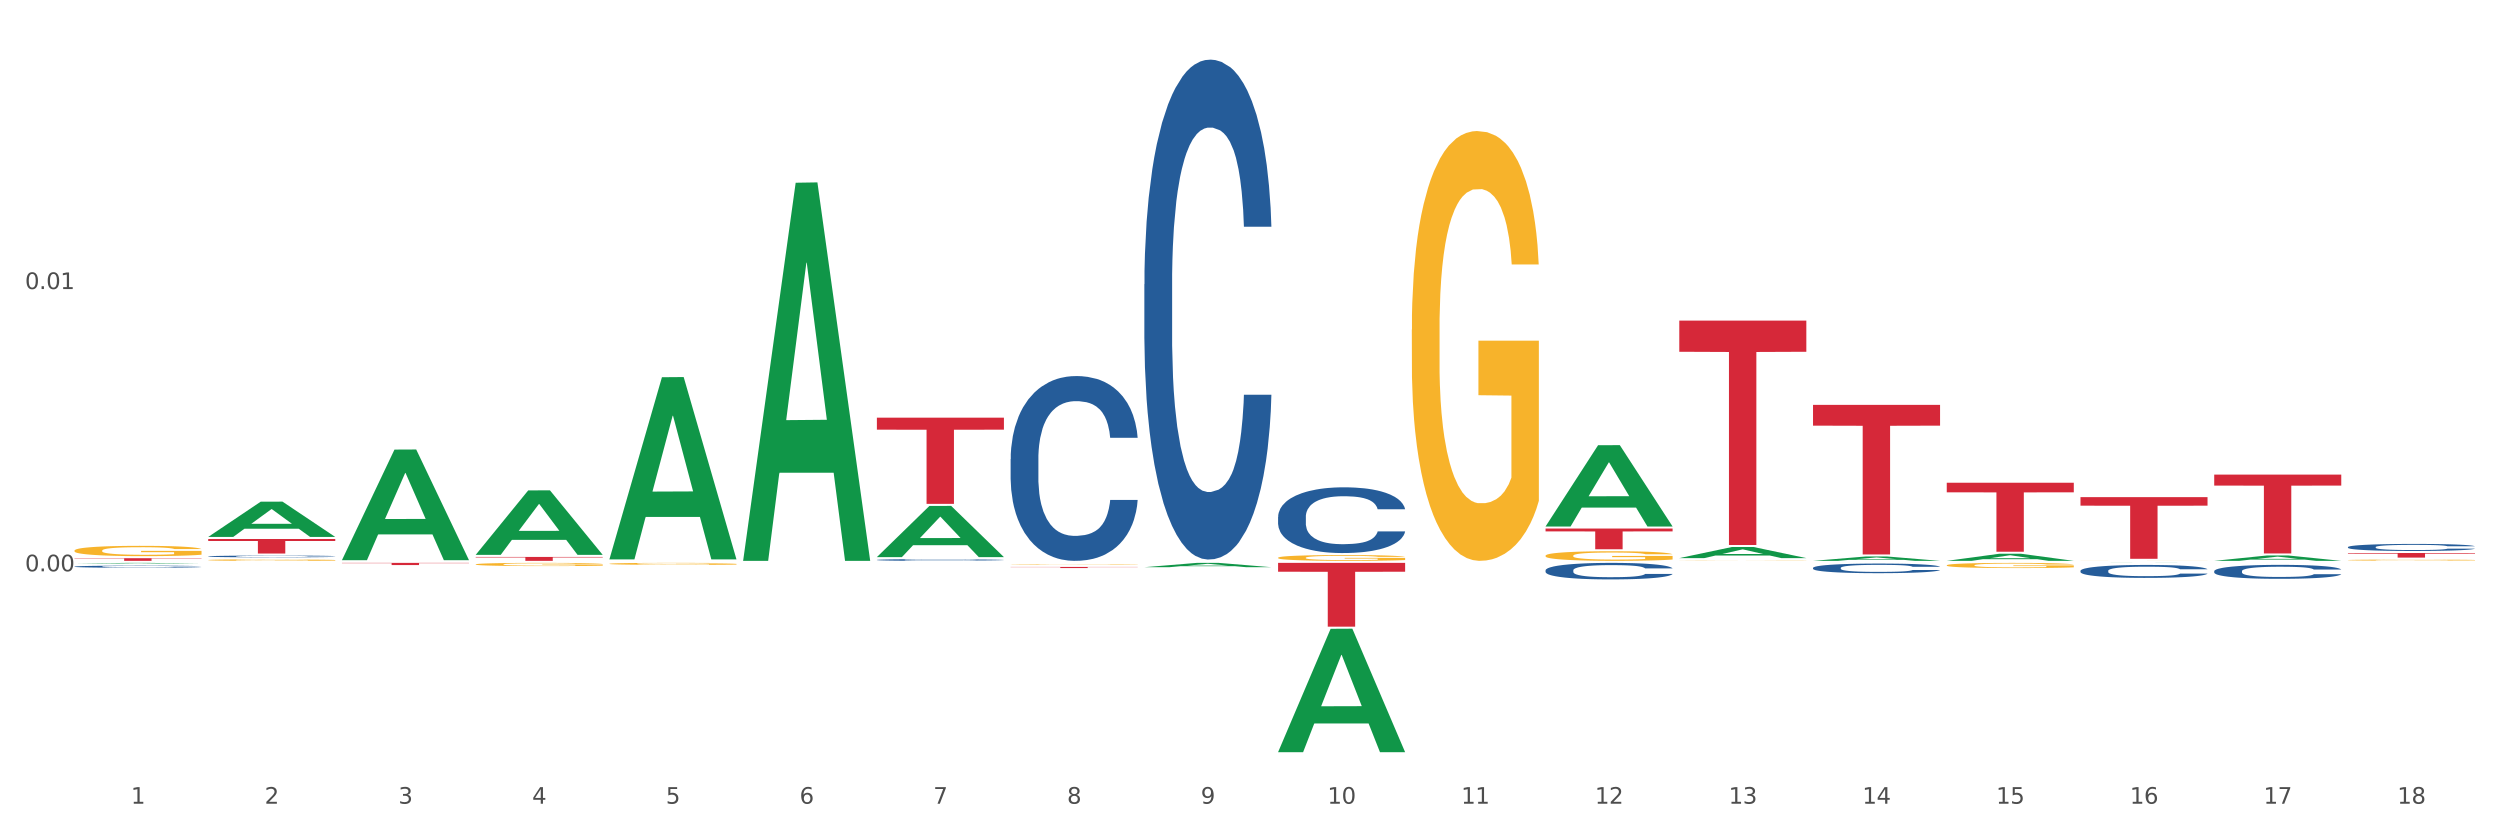 <?xml version="1.0" encoding="utf-8" standalone="no"?>
<!DOCTYPE svg PUBLIC "-//W3C//DTD SVG 1.1//EN"
  "http://www.w3.org/Graphics/SVG/1.1/DTD/svg11.dtd">
<svg xmlns:xlink="http://www.w3.org/1999/xlink" width="1080pt" height="360pt" viewBox="0 0 1080 360" xmlns="http://www.w3.org/2000/svg" version="1.1">
 <rect x="0" y="0" width="1080" height="360" fill="#333333" stroke="none"/>
 <defs>
  <style type="text/css">*{stroke-linejoin: round; stroke-linecap: butt}</style>
 </defs>
 <g id="figure_1">
  <g id="patch_1">
   <path d="M 0 360 
L 1080 360 
L 1080 0 
L 0 0 
z
" style="fill: #ffffff; stroke: #ffffff; stroke-linejoin: miter"/>
  </g>
  <g id="axes_1">
   <g id="matplotlib.axis_1">
    <g id="xtick_1">
     <g id="text_1">
      <!-- 1 -->
      <g style="fill: #4d4d4d" transform="translate(56.563 347.204) scale(0.096 -0.096)">
       <defs>
        <path id="DejaVuSans-31" d="M 794 531 
L 1825 531 
L 1825 4091 
L 703 3866 
L 703 4441 
L 1819 4666 
L 2450 4666 
L 2450 531 
L 3481 531 
L 3481 0 
L 794 0 
L 794 531 
z
" transform="scale(0.016)"/>
       </defs>
       <use xlink:href="#DejaVuSans-31"/>
      </g>
     </g>
    </g>
    <g id="xtick_2">
     <g id="text_2">
      <!-- 2 -->
      <g style="fill: #4d4d4d" transform="translate(114.336 347.204) scale(0.096 -0.096)">
       <defs>
        <path id="DejaVuSans-32" d="M 1228 531 
L 3431 531 
L 3431 0 
L 469 0 
L 469 531 
Q 828 903 1448 1529 
Q 2069 2156 2228 2338 
Q 2531 2678 2651 2914 
Q 2772 3150 2772 3378 
Q 2772 3750 2511 3984 
Q 2250 4219 1831 4219 
Q 1534 4219 1204 4116 
Q 875 4013 500 3803 
L 500 4441 
Q 881 4594 1212 4672 
Q 1544 4750 1819 4750 
Q 2544 4750 2975 4387 
Q 3406 4025 3406 3419 
Q 3406 3131 3298 2873 
Q 3191 2616 2906 2266 
Q 2828 2175 2409 1742 
Q 1991 1309 1228 531 
z
" transform="scale(0.016)"/>
       </defs>
       <use xlink:href="#DejaVuSans-32"/>
      </g>
     </g>
    </g>
    <g id="xtick_3">
     <g id="text_3">
      <!-- 3 -->
      <g style="fill: #4d4d4d" transform="translate(172.109 347.204) scale(0.096 -0.096)">
       <defs>
        <path id="DejaVuSans-33" d="M 2597 2516 
Q 3050 2419 3304 2112 
Q 3559 1806 3559 1356 
Q 3559 666 3084 287 
Q 2609 -91 1734 -91 
Q 1441 -91 1130 -33 
Q 819 25 488 141 
L 488 750 
Q 750 597 1062 519 
Q 1375 441 1716 441 
Q 2309 441 2620 675 
Q 2931 909 2931 1356 
Q 2931 1769 2642 2001 
Q 2353 2234 1838 2234 
L 1294 2234 
L 1294 2753 
L 1863 2753 
Q 2328 2753 2575 2939 
Q 2822 3125 2822 3475 
Q 2822 3834 2567 4026 
Q 2313 4219 1838 4219 
Q 1578 4219 1281 4162 
Q 984 4106 628 3988 
L 628 4550 
Q 988 4650 1302 4700 
Q 1616 4750 1894 4750 
Q 2613 4750 3031 4423 
Q 3450 4097 3450 3541 
Q 3450 3153 3228 2886 
Q 3006 2619 2597 2516 
z
" transform="scale(0.016)"/>
       </defs>
       <use xlink:href="#DejaVuSans-33"/>
      </g>
     </g>
    </g>
    <g id="xtick_4">
     <g id="text_4">
      <!-- 4 -->
      <g style="fill: #4d4d4d" transform="translate(229.882 347.204) scale(0.096 -0.096)">
       <defs>
        <path id="DejaVuSans-34" d="M 2419 4116 
L 825 1625 
L 2419 1625 
L 2419 4116 
z
M 2253 4666 
L 3047 4666 
L 3047 1625 
L 3713 1625 
L 3713 1100 
L 3047 1100 
L 3047 0 
L 2419 0 
L 2419 1100 
L 313 1100 
L 313 1709 
L 2253 4666 
z
" transform="scale(0.016)"/>
       </defs>
       <use xlink:href="#DejaVuSans-34"/>
      </g>
     </g>
    </g>
    <g id="xtick_5">
     <g id="text_5">
      <!-- 5 -->
      <g style="fill: #4d4d4d" transform="translate(287.655 347.204) scale(0.096 -0.096)">
       <defs>
        <path id="DejaVuSans-35" d="M 691 4666 
L 3169 4666 
L 3169 4134 
L 1269 4134 
L 1269 2991 
Q 1406 3038 1543 3061 
Q 1681 3084 1819 3084 
Q 2600 3084 3056 2656 
Q 3513 2228 3513 1497 
Q 3513 744 3044 326 
Q 2575 -91 1722 -91 
Q 1428 -91 1123 -41 
Q 819 9 494 109 
L 494 744 
Q 775 591 1075 516 
Q 1375 441 1709 441 
Q 2250 441 2565 725 
Q 2881 1009 2881 1497 
Q 2881 1984 2565 2268 
Q 2250 2553 1709 2553 
Q 1456 2553 1204 2497 
Q 953 2441 691 2322 
L 691 4666 
z
" transform="scale(0.016)"/>
       </defs>
       <use xlink:href="#DejaVuSans-35"/>
      </g>
     </g>
    </g>
    <g id="xtick_6">
     <g id="text_6">
      <!-- 6 -->
      <g style="fill: #4d4d4d" transform="translate(345.428 347.204) scale(0.096 -0.096)">
       <defs>
        <path id="DejaVuSans-36" d="M 2113 2584 
Q 1688 2584 1439 2293 
Q 1191 2003 1191 1497 
Q 1191 994 1439 701 
Q 1688 409 2113 409 
Q 2538 409 2786 701 
Q 3034 994 3034 1497 
Q 3034 2003 2786 2293 
Q 2538 2584 2113 2584 
z
M 3366 4563 
L 3366 3988 
Q 3128 4100 2886 4159 
Q 2644 4219 2406 4219 
Q 1781 4219 1451 3797 
Q 1122 3375 1075 2522 
Q 1259 2794 1537 2939 
Q 1816 3084 2150 3084 
Q 2853 3084 3261 2657 
Q 3669 2231 3669 1497 
Q 3669 778 3244 343 
Q 2819 -91 2113 -91 
Q 1303 -91 875 529 
Q 447 1150 447 2328 
Q 447 3434 972 4092 
Q 1497 4750 2381 4750 
Q 2619 4750 2861 4703 
Q 3103 4656 3366 4563 
z
" transform="scale(0.016)"/>
       </defs>
       <use xlink:href="#DejaVuSans-36"/>
      </g>
     </g>
    </g>
    <g id="xtick_7">
     <g id="text_7">
      <!-- 7 -->
      <g style="fill: #4d4d4d" transform="translate(403.201 347.204) scale(0.096 -0.096)">
       <defs>
        <path id="DejaVuSans-37" d="M 525 4666 
L 3525 4666 
L 3525 4397 
L 1831 0 
L 1172 0 
L 2766 4134 
L 525 4134 
L 525 4666 
z
" transform="scale(0.016)"/>
       </defs>
       <use xlink:href="#DejaVuSans-37"/>
      </g>
     </g>
    </g>
    <g id="xtick_8">
     <g id="text_8">
      <!-- 8 -->
      <g style="fill: #4d4d4d" transform="translate(460.974 347.204) scale(0.096 -0.096)">
       <defs>
        <path id="DejaVuSans-38" d="M 2034 2216 
Q 1584 2216 1326 1975 
Q 1069 1734 1069 1313 
Q 1069 891 1326 650 
Q 1584 409 2034 409 
Q 2484 409 2743 651 
Q 3003 894 3003 1313 
Q 3003 1734 2745 1975 
Q 2488 2216 2034 2216 
z
M 1403 2484 
Q 997 2584 770 2862 
Q 544 3141 544 3541 
Q 544 4100 942 4425 
Q 1341 4750 2034 4750 
Q 2731 4750 3128 4425 
Q 3525 4100 3525 3541 
Q 3525 3141 3298 2862 
Q 3072 2584 2669 2484 
Q 3125 2378 3379 2068 
Q 3634 1759 3634 1313 
Q 3634 634 3220 271 
Q 2806 -91 2034 -91 
Q 1263 -91 848 271 
Q 434 634 434 1313 
Q 434 1759 690 2068 
Q 947 2378 1403 2484 
z
M 1172 3481 
Q 1172 3119 1398 2916 
Q 1625 2713 2034 2713 
Q 2441 2713 2670 2916 
Q 2900 3119 2900 3481 
Q 2900 3844 2670 4047 
Q 2441 4250 2034 4250 
Q 1625 4250 1398 4047 
Q 1172 3844 1172 3481 
z
" transform="scale(0.016)"/>
       </defs>
       <use xlink:href="#DejaVuSans-38"/>
      </g>
     </g>
    </g>
    <g id="xtick_9">
     <g id="text_9">
      <!-- 9 -->
      <g style="fill: #4d4d4d" transform="translate(518.747 347.204) scale(0.096 -0.096)">
       <defs>
        <path id="DejaVuSans-39" d="M 703 97 
L 703 672 
Q 941 559 1184 500 
Q 1428 441 1663 441 
Q 2288 441 2617 861 
Q 2947 1281 2994 2138 
Q 2813 1869 2534 1725 
Q 2256 1581 1919 1581 
Q 1219 1581 811 2004 
Q 403 2428 403 3163 
Q 403 3881 828 4315 
Q 1253 4750 1959 4750 
Q 2769 4750 3195 4129 
Q 3622 3509 3622 2328 
Q 3622 1225 3098 567 
Q 2575 -91 1691 -91 
Q 1453 -91 1209 -44 
Q 966 3 703 97 
z
M 1959 2075 
Q 2384 2075 2632 2365 
Q 2881 2656 2881 3163 
Q 2881 3666 2632 3958 
Q 2384 4250 1959 4250 
Q 1534 4250 1286 3958 
Q 1038 3666 1038 3163 
Q 1038 2656 1286 2365 
Q 1534 2075 1959 2075 
z
" transform="scale(0.016)"/>
       </defs>
       <use xlink:href="#DejaVuSans-39"/>
      </g>
     </g>
    </g>
    <g id="xtick_10">
     <g id="text_10">
      <!-- 10 -->
      <g style="fill: #4d4d4d" transform="translate(573.466 347.204) scale(0.096 -0.096)">
       <defs>
        <path id="DejaVuSans-30" d="M 2034 4250 
Q 1547 4250 1301 3770 
Q 1056 3291 1056 2328 
Q 1056 1369 1301 889 
Q 1547 409 2034 409 
Q 2525 409 2770 889 
Q 3016 1369 3016 2328 
Q 3016 3291 2770 3770 
Q 2525 4250 2034 4250 
z
M 2034 4750 
Q 2819 4750 3233 4129 
Q 3647 3509 3647 2328 
Q 3647 1150 3233 529 
Q 2819 -91 2034 -91 
Q 1250 -91 836 529 
Q 422 1150 422 2328 
Q 422 3509 836 4129 
Q 1250 4750 2034 4750 
z
" transform="scale(0.016)"/>
       </defs>
       <use xlink:href="#DejaVuSans-31"/>
       <use xlink:href="#DejaVuSans-30" transform="translate(63.623 0)"/>
      </g>
     </g>
    </g>
    <g id="xtick_11">
     <g id="text_11">
      <!-- 11 -->
      <g style="fill: #4d4d4d" transform="translate(631.239 347.204) scale(0.096 -0.096)">
       <use xlink:href="#DejaVuSans-31"/>
       <use xlink:href="#DejaVuSans-31" transform="translate(63.623 0)"/>
      </g>
     </g>
    </g>
    <g id="xtick_12">
     <g id="text_12">
      <!-- 12 -->
      <g style="fill: #4d4d4d" transform="translate(689.012 347.204) scale(0.096 -0.096)">
       <use xlink:href="#DejaVuSans-31"/>
       <use xlink:href="#DejaVuSans-32" transform="translate(63.623 0)"/>
      </g>
     </g>
    </g>
    <g id="xtick_13">
     <g id="text_13">
      <!-- 13 -->
      <g style="fill: #4d4d4d" transform="translate(746.785 347.204) scale(0.096 -0.096)">
       <use xlink:href="#DejaVuSans-31"/>
       <use xlink:href="#DejaVuSans-33" transform="translate(63.623 0)"/>
      </g>
     </g>
    </g>
    <g id="xtick_14">
     <g id="text_14">
      <!-- 14 -->
      <g style="fill: #4d4d4d" transform="translate(804.558 347.204) scale(0.096 -0.096)">
       <use xlink:href="#DejaVuSans-31"/>
       <use xlink:href="#DejaVuSans-34" transform="translate(63.623 0)"/>
      </g>
     </g>
    </g>
    <g id="xtick_15">
     <g id="text_15">
      <!-- 15 -->
      <g style="fill: #4d4d4d" transform="translate(862.331 347.204) scale(0.096 -0.096)">
       <use xlink:href="#DejaVuSans-31"/>
       <use xlink:href="#DejaVuSans-35" transform="translate(63.623 0)"/>
      </g>
     </g>
    </g>
    <g id="xtick_16">
     <g id="text_16">
      <!-- 16 -->
      <g style="fill: #4d4d4d" transform="translate(920.104 347.204) scale(0.096 -0.096)">
       <use xlink:href="#DejaVuSans-31"/>
       <use xlink:href="#DejaVuSans-36" transform="translate(63.623 0)"/>
      </g>
     </g>
    </g>
    <g id="xtick_17">
     <g id="text_17">
      <!-- 17 -->
      <g style="fill: #4d4d4d" transform="translate(977.877 347.204) scale(0.096 -0.096)">
       <use xlink:href="#DejaVuSans-31"/>
       <use xlink:href="#DejaVuSans-37" transform="translate(63.623 0)"/>
      </g>
     </g>
    </g>
    <g id="xtick_18">
     <g id="text_18">
      <!-- 18 -->
      <g style="fill: #4d4d4d" transform="translate(1035.65 347.204) scale(0.096 -0.096)">
       <use xlink:href="#DejaVuSans-31"/>
       <use xlink:href="#DejaVuSans-38" transform="translate(63.623 0)"/>
      </g>
     </g>
    </g>
    <g id="xtick_19"/>
    <g id="xtick_20"/>
    <g id="xtick_21"/>
    <g id="xtick_22"/>
    <g id="xtick_23"/>
    <g id="xtick_24"/>
    <g id="xtick_25"/>
    <g id="xtick_26"/>
    <g id="xtick_27"/>
    <g id="xtick_28"/>
    <g id="xtick_29"/>
    <g id="xtick_30"/>
    <g id="xtick_31"/>
    <g id="xtick_32"/>
    <g id="xtick_33"/>
    <g id="xtick_34"/>
    <g id="xtick_35"/>
   </g>
   <g id="matplotlib.axis_2">
    <g id="ytick_1">
     <g id="text_19">
      <!-- 0.00 -->
      <g style="fill: #4d4d4d" transform="translate(10.8 246.809) scale(0.096 -0.096)">
       <defs>
        <path id="DejaVuSans-2e" d="M 684 794 
L 1344 794 
L 1344 0 
L 684 0 
L 684 794 
z
" transform="scale(0.016)"/>
       </defs>
       <use xlink:href="#DejaVuSans-30"/>
       <use xlink:href="#DejaVuSans-2e" transform="translate(63.623 0)"/>
       <use xlink:href="#DejaVuSans-30" transform="translate(95.41 0)"/>
       <use xlink:href="#DejaVuSans-30" transform="translate(159.033 0)"/>
      </g>
     </g>
    </g>
    <g id="ytick_2">
     <g id="text_20">
      <!-- 0.01 -->
      <g style="fill: #4d4d4d" transform="translate(10.8 124.868) scale(0.096 -0.096)">
       <use xlink:href="#DejaVuSans-30"/>
       <use xlink:href="#DejaVuSans-2e" transform="translate(63.623 0)"/>
       <use xlink:href="#DejaVuSans-30" transform="translate(95.41 0)"/>
       <use xlink:href="#DejaVuSans-31" transform="translate(159.033 0)"/>
      </g>
     </g>
    </g>
    <g id="ytick_3"/>
    <g id="ytick_4"/>
    <g id="ytick_5"/>
   </g>
   <g id="PolyCollection_1">
    <path d="M 32.175 243.482 
L 32.232 243.481 
L 54.864 243.162 
L 64.257 243.162 
L 87.059 243.482 
L 76.196 243.482 
L 71.273 243.408 
L 47.905 243.408 
L 47.735 243.409 
L 42.982 243.482 
L 32.175 243.482 
L 32.175 243.482 
L 50.847 243.363 
L 68.331 243.363 
L 59.674 243.23 
L 59.561 243.23 
L 59.447 243.231 
L 50.79 243.363 
L 50.847 243.363 
L 32.175 243.482 
z
" clip-path="url(#pdf137d7584)" style="fill: #109648"/>
    <path d="M 956.543 205.041 
L 1011.427 205.041 
L 1011.427 209.775 
L 989.837 209.807 
L 989.837 239.102 
L 978.002 239.102 
L 978.002 209.807 
L 956.543 209.775 
L 956.543 205.073 
L 956.543 205.041 
z
" clip-path="url(#pdf137d7584)" style="fill: #d62839"/>
    <path d="M 898.77 214.753 
L 953.654 214.753 
L 953.654 218.456 
L 932.064 218.481 
L 932.064 241.399 
L 920.229 241.399 
L 920.229 218.481 
L 898.77 218.456 
L 898.77 214.778 
L 898.77 214.753 
z
" clip-path="url(#pdf137d7584)" style="fill: #d62839"/>
    <path d="M 840.997 208.539 
L 895.881 208.539 
L 895.881 212.682 
L 874.291 212.71 
L 874.291 238.348 
L 862.456 238.348 
L 862.456 212.71 
L 840.997 212.682 
L 840.997 208.567 
L 840.997 208.539 
z
" clip-path="url(#pdf137d7584)" style="fill: #d62839"/>
    <path d="M 783.224 174.895 
L 838.108 174.895 
L 838.108 183.878 
L 816.519 183.939 
L 816.519 239.536 
L 804.683 239.536 
L 804.683 183.939 
L 783.224 183.878 
L 783.224 174.956 
L 783.224 174.895 
z
" clip-path="url(#pdf137d7584)" style="fill: #d62839"/>
    <path d="M 32.175 237.861 
L 32.24 237.857 
L 32.24 237.711 
L 32.369 237.584 
L 33.017 237.279 
L 33.989 237.026 
L 34.702 236.892 
L 35.415 236.782 
L 36.257 236.672 
L 37.294 236.558 
L 39.173 236.391 
L 40.34 236.305 
L 41.765 236.216 
L 44.357 236.085 
L 46.236 236.012 
L 48.18 235.951 
L 51.355 235.878 
L 53.429 235.845 
L 55.632 235.821 
L 58.289 235.804 
L 60.298 235.8 
L 64.704 235.812 
L 68.462 235.849 
L 70.277 235.878 
L 72.609 235.927 
L 73.84 235.959 
L 75.849 236.024 
L 77.923 236.11 
L 79.348 236.183 
L 81.487 236.322 
L 83.107 236.46 
L 84.597 236.631 
L 85.375 236.749 
L 85.958 236.859 
L 86.476 236.986 
L 86.995 237.185 
L 75.331 237.185 
L 74.877 237.043 
L 74.164 236.908 
L 73.128 236.778 
L 72.22 236.696 
L 70.665 236.595 
L 69.24 236.529 
L 67.749 236.48 
L 65.935 236.44 
L 64.509 236.419 
L 62.501 236.403 
L 58.548 236.407 
L 55.891 236.44 
L 54.077 236.48 
L 52.911 236.517 
L 51.874 236.558 
L 50.707 236.615 
L 49.347 236.7 
L 48.375 236.778 
L 47.403 236.876 
L 46.625 236.973 
L 45.912 237.087 
L 45.329 237.21 
L 44.876 237.336 
L 44.487 237.491 
L 44.163 237.747 
L 44.163 238.305 
L 44.292 238.432 
L 44.616 238.599 
L 45.005 238.725 
L 45.653 238.876 
L 46.236 238.977 
L 47.338 239.124 
L 48.569 239.246 
L 49.541 239.324 
L 50.513 239.389 
L 52.198 239.478 
L 54.077 239.552 
L 55.697 239.597 
L 57.9 239.637 
L 59.39 239.654 
L 60.686 239.662 
L 63.861 239.662 
L 66.129 239.65 
L 68.657 239.621 
L 70.601 239.584 
L 72.22 239.54 
L 74.035 239.466 
L 75.201 239.397 
L 75.201 238.546 
L 60.946 238.542 
L 60.946 237.975 
L 87.059 237.975 
L 87.059 239.637 
L 85.958 239.723 
L 84.727 239.8 
L 83.431 239.87 
L 81.487 239.955 
L 79.154 240.037 
L 77.08 240.094 
L 74.877 240.142 
L 72.285 240.187 
L 68.916 240.228 
L 66.842 240.244 
L 64.25 240.256 
L 61.205 240.261 
L 58.548 240.252 
L 55.956 240.232 
L 53.235 240.195 
L 50.578 240.142 
L 48.569 240.089 
L 46.56 240.024 
L 44.422 239.939 
L 42.737 239.857 
L 41.441 239.784 
L 40.016 239.69 
L 38.46 239.568 
L 37.294 239.458 
L 36.257 239.344 
L 35.156 239.197 
L 34.378 239.071 
L 33.601 238.912 
L 33.147 238.794 
L 32.629 238.611 
L 32.24 238.354 
L 32.175 237.861 
z
" clip-path="url(#pdf137d7584)" style="fill: #f7b32b"/>
    <path d="M 725.451 138.493 
L 780.335 138.493 
L 780.335 151.965 
L 758.746 152.056 
L 758.746 235.441 
L 746.91 235.441 
L 746.91 152.056 
L 725.451 151.965 
L 725.451 138.584 
L 725.451 138.493 
z
" clip-path="url(#pdf137d7584)" style="fill: #d62839"/>
    <path d="M 667.678 228.33 
L 722.562 228.33 
L 722.562 229.572 
L 700.973 229.581 
L 700.973 237.271 
L 689.137 237.271 
L 689.137 229.581 
L 667.678 229.572 
L 667.678 228.338 
L 667.678 228.33 
z
" clip-path="url(#pdf137d7584)" style="fill: #d62839"/>
    <path d="M 552.132 243.162 
L 607.016 243.162 
L 607.016 246.992 
L 585.427 247.017 
L 585.427 270.72 
L 573.591 270.72 
L 573.591 247.017 
L 552.132 246.992 
L 552.132 243.188 
L 552.132 243.162 
z
" clip-path="url(#pdf137d7584)" style="fill: #d62839"/>
    <path d="M 436.586 244.925 
L 491.47 244.925 
L 491.47 244.992 
L 469.881 244.993 
L 469.881 245.407 
L 458.045 245.407 
L 458.045 244.993 
L 436.586 244.992 
L 436.586 244.926 
L 436.586 244.925 
z
" clip-path="url(#pdf137d7584)" style="fill: #d62839"/>
    <path d="M 378.813 180.443 
L 433.697 180.443 
L 433.697 185.617 
L 412.108 185.652 
L 412.108 217.675 
L 400.272 217.675 
L 400.272 185.652 
L 378.813 185.617 
L 378.813 180.478 
L 378.813 180.443 
z
" clip-path="url(#pdf137d7584)" style="fill: #d62839"/>
    <path d="M 1014.316 236.345 
L 1014.381 236.342 
L 1014.381 236.264 
L 1014.575 236.159 
L 1015.289 235.964 
L 1016.197 235.816 
L 1017.754 235.643 
L 1018.597 235.571 
L 1019.7 235.49 
L 1021.971 235.359 
L 1024.566 235.248 
L 1026.382 235.186 
L 1027.745 235.147 
L 1030.794 235.078 
L 1032.546 235.047 
L 1034.362 235.022 
L 1035.919 235.005 
L 1038.514 234.986 
L 1040.59 234.977 
L 1042.99 234.974 
L 1045.002 234.977 
L 1047.661 234.988 
L 1051.554 235.022 
L 1053.046 235.041 
L 1055.057 235.075 
L 1057.133 235.119 
L 1058.82 235.164 
L 1060.766 235.228 
L 1062.777 235.312 
L 1064.724 235.417 
L 1066.086 235.515 
L 1067.189 235.618 
L 1068.162 235.743 
L 1068.876 235.88 
L 1069.2 235.994 
L 1057.328 235.994 
L 1057.003 235.891 
L 1056.355 235.78 
L 1055.706 235.704 
L 1054.992 235.643 
L 1053.889 235.573 
L 1052.916 235.529 
L 1051.294 235.476 
L 1049.802 235.443 
L 1048.57 235.423 
L 1047.078 235.406 
L 1043.899 235.39 
L 1041.628 235.39 
L 1040.201 235.395 
L 1038.449 235.409 
L 1036.957 235.429 
L 1035.205 235.462 
L 1033.843 235.498 
L 1032.481 235.546 
L 1031.702 235.579 
L 1030.534 235.64 
L 1029.756 235.69 
L 1028.718 235.777 
L 1028.134 235.838 
L 1027.096 235.997 
L 1026.642 236.114 
L 1026.447 236.195 
L 1026.318 236.284 
L 1026.318 236.719 
L 1026.707 236.914 
L 1027.031 236.997 
L 1027.55 237.092 
L 1028.523 237.214 
L 1029.951 237.334 
L 1031.443 237.421 
L 1032.675 237.474 
L 1033.843 237.513 
L 1035.011 237.543 
L 1036.438 237.571 
L 1037.606 237.588 
L 1039.357 237.604 
L 1041.433 237.613 
L 1043.055 237.613 
L 1046.364 237.599 
L 1047.856 237.585 
L 1049.283 237.565 
L 1050.84 237.535 
L 1052.073 237.501 
L 1052.787 237.476 
L 1053.954 237.423 
L 1054.863 237.368 
L 1055.641 237.304 
L 1056.16 237.248 
L 1056.744 237.164 
L 1057.198 237.07 
L 1057.328 237.019 
L 1069.2 237.019 
L 1068.94 237.12 
L 1068.486 237.217 
L 1067.578 237.348 
L 1066.864 237.423 
L 1065.762 237.515 
L 1064.594 237.593 
L 1062.972 237.68 
L 1061.48 237.744 
L 1059.923 237.799 
L 1058.236 237.85 
L 1055.187 237.919 
L 1054.084 237.939 
L 1051.749 237.972 
L 1049.932 237.992 
L 1047.272 238.011 
L 1044.547 238.022 
L 1041.693 238.025 
L 1039.163 238.02 
L 1036.373 238.003 
L 1034.622 237.986 
L 1032.675 237.961 
L 1030.405 237.922 
L 1028.264 237.875 
L 1026.253 237.819 
L 1024.371 237.755 
L 1022.62 237.682 
L 1020.349 237.563 
L 1018.662 237.446 
L 1017.43 237.337 
L 1016.586 237.245 
L 1015.743 237.128 
L 1015.289 237.047 
L 1014.575 236.852 
L 1014.316 236.671 
L 1014.316 236.345 
z
" clip-path="url(#pdf137d7584)" style="fill: #255c99"/>
    <path d="M 956.543 246.73 
L 956.608 246.724 
L 956.608 246.57 
L 956.802 246.361 
L 957.516 245.975 
L 958.424 245.682 
L 959.981 245.341 
L 960.824 245.197 
L 961.927 245.037 
L 964.198 244.778 
L 966.793 244.558 
L 968.609 244.436 
L 969.972 244.359 
L 973.021 244.221 
L 974.773 244.161 
L 976.589 244.111 
L 978.146 244.078 
L 980.741 244.039 
L 982.817 244.023 
L 985.217 244.017 
L 987.229 244.023 
L 989.888 244.045 
L 993.781 244.111 
L 995.273 244.15 
L 997.284 244.216 
L 999.36 244.304 
L 1001.047 244.392 
L 1002.993 244.519 
L 1005.004 244.684 
L 1006.951 244.894 
L 1008.313 245.087 
L 1009.416 245.291 
L 1010.389 245.539 
L 1011.103 245.809 
L 1011.427 246.035 
L 999.555 246.035 
L 999.231 245.831 
L 998.582 245.611 
L 997.933 245.462 
L 997.219 245.341 
L 996.116 245.203 
L 995.143 245.114 
L 993.521 245.01 
L 992.029 244.944 
L 990.797 244.905 
L 989.305 244.872 
L 986.126 244.839 
L 983.855 244.839 
L 982.428 244.85 
L 980.676 244.877 
L 979.184 244.916 
L 977.432 244.982 
L 976.07 245.054 
L 974.708 245.148 
L 973.929 245.214 
L 972.761 245.335 
L 971.983 245.434 
L 970.945 245.605 
L 970.361 245.726 
L 969.323 246.041 
L 968.869 246.272 
L 968.674 246.432 
L 968.545 246.609 
L 968.545 247.469 
L 968.934 247.855 
L 969.258 248.02 
L 969.777 248.208 
L 970.75 248.45 
L 972.178 248.687 
L 973.67 248.858 
L 974.902 248.963 
L 976.07 249.04 
L 977.238 249.101 
L 978.665 249.156 
L 979.833 249.189 
L 981.584 249.222 
L 983.66 249.239 
L 985.282 249.239 
L 988.591 249.211 
L 990.083 249.183 
L 991.51 249.145 
L 993.067 249.084 
L 994.3 249.018 
L 995.014 248.968 
L 996.181 248.864 
L 997.09 248.753 
L 997.868 248.627 
L 998.387 248.516 
L 998.971 248.351 
L 999.425 248.163 
L 999.555 248.064 
L 1011.427 248.064 
L 1011.168 248.263 
L 1010.713 248.456 
L 1009.805 248.715 
L 1009.092 248.864 
L 1007.989 249.046 
L 1006.821 249.2 
L 1005.199 249.371 
L 1003.707 249.498 
L 1002.15 249.608 
L 1000.463 249.707 
L 997.414 249.845 
L 996.311 249.884 
L 993.976 249.95 
L 992.159 249.988 
L 989.499 250.027 
L 986.774 250.049 
L 983.92 250.055 
L 981.39 250.044 
L 978.6 250.01 
L 976.849 249.977 
L 974.902 249.928 
L 972.632 249.851 
L 970.491 249.757 
L 968.48 249.647 
L 966.598 249.52 
L 964.847 249.376 
L 962.576 249.139 
L 960.889 248.908 
L 959.657 248.693 
L 958.813 248.511 
L 957.97 248.279 
L 957.516 248.119 
L 956.802 247.733 
L 956.543 247.375 
L 956.543 246.73 
z
" clip-path="url(#pdf137d7584)" style="fill: #255c99"/>
    <path d="M 898.77 246.571 
L 898.835 246.566 
L 898.835 246.423 
L 899.029 246.229 
L 899.743 245.871 
L 900.651 245.6 
L 902.208 245.283 
L 903.051 245.15 
L 904.154 245.002 
L 906.425 244.762 
L 909.02 244.557 
L 910.836 244.445 
L 912.199 244.373 
L 915.248 244.245 
L 917 244.189 
L 918.816 244.143 
L 920.373 244.113 
L 922.968 244.077 
L 925.044 244.061 
L 927.444 244.056 
L 929.456 244.061 
L 932.116 244.082 
L 936.008 244.143 
L 937.5 244.179 
L 939.511 244.24 
L 941.587 244.322 
L 943.274 244.404 
L 945.22 244.522 
L 947.231 244.675 
L 949.178 244.869 
L 950.54 245.048 
L 951.643 245.237 
L 952.616 245.467 
L 953.33 245.718 
L 953.654 245.927 
L 941.782 245.927 
L 941.458 245.738 
L 940.809 245.534 
L 940.16 245.396 
L 939.446 245.283 
L 938.344 245.155 
L 937.37 245.074 
L 935.749 244.976 
L 934.256 244.915 
L 933.024 244.879 
L 931.532 244.849 
L 928.353 244.818 
L 926.082 244.818 
L 924.655 244.828 
L 922.903 244.854 
L 921.411 244.89 
L 919.659 244.951 
L 918.297 245.017 
L 916.935 245.104 
L 916.156 245.166 
L 914.988 245.278 
L 914.21 245.37 
L 913.172 245.529 
L 912.588 245.641 
L 911.55 245.932 
L 911.096 246.147 
L 910.901 246.295 
L 910.772 246.459 
L 910.772 247.256 
L 911.161 247.614 
L 911.485 247.767 
L 912.004 247.941 
L 912.977 248.166 
L 914.405 248.386 
L 915.897 248.544 
L 917.129 248.642 
L 918.297 248.713 
L 919.465 248.769 
L 920.892 248.821 
L 922.06 248.851 
L 923.811 248.882 
L 925.887 248.897 
L 927.509 248.897 
L 930.818 248.872 
L 932.31 248.846 
L 933.737 248.81 
L 935.294 248.754 
L 936.527 248.693 
L 937.241 248.647 
L 938.408 248.55 
L 939.317 248.447 
L 940.095 248.33 
L 940.614 248.228 
L 941.198 248.074 
L 941.652 247.9 
L 941.782 247.808 
L 953.654 247.808 
L 953.395 247.992 
L 952.94 248.171 
L 952.032 248.412 
L 951.319 248.55 
L 950.216 248.718 
L 949.048 248.861 
L 947.426 249.02 
L 945.934 249.137 
L 944.377 249.24 
L 942.69 249.332 
L 939.641 249.459 
L 938.538 249.495 
L 936.203 249.557 
L 934.386 249.592 
L 931.726 249.628 
L 929.002 249.649 
L 926.147 249.654 
L 923.617 249.643 
L 920.827 249.613 
L 919.076 249.582 
L 917.129 249.536 
L 914.859 249.465 
L 912.718 249.378 
L 910.707 249.275 
L 908.825 249.158 
L 907.074 249.025 
L 904.803 248.805 
L 903.116 248.59 
L 901.884 248.391 
L 901.04 248.222 
L 900.197 248.008 
L 899.743 247.859 
L 899.029 247.502 
L 898.77 247.169 
L 898.77 246.571 
z
" clip-path="url(#pdf137d7584)" style="fill: #255c99"/>
    <path d="M 783.224 245.323 
L 783.289 245.319 
L 783.289 245.213 
L 783.483 245.069 
L 784.197 244.803 
L 785.105 244.601 
L 786.662 244.366 
L 787.506 244.267 
L 788.608 244.157 
L 790.879 243.978 
L 793.474 243.827 
L 795.291 243.743 
L 796.653 243.69 
L 799.702 243.595 
L 801.454 243.553 
L 803.27 243.519 
L 804.827 243.496 
L 807.422 243.469 
L 809.498 243.458 
L 811.899 243.454 
L 813.91 243.458 
L 816.57 243.473 
L 820.462 243.519 
L 821.954 243.545 
L 823.965 243.591 
L 826.041 243.652 
L 827.728 243.713 
L 829.674 243.8 
L 831.685 243.914 
L 833.632 244.058 
L 834.994 244.191 
L 836.097 244.332 
L 837.07 244.503 
L 837.784 244.689 
L 838.108 244.844 
L 826.236 244.844 
L 825.912 244.704 
L 825.263 244.552 
L 824.614 244.449 
L 823.9 244.366 
L 822.798 244.271 
L 821.824 244.21 
L 820.203 244.138 
L 818.71 244.092 
L 817.478 244.066 
L 815.986 244.043 
L 812.807 244.02 
L 810.536 244.02 
L 809.109 244.028 
L 807.357 244.047 
L 805.865 244.073 
L 804.114 244.119 
L 802.751 244.168 
L 801.389 244.233 
L 800.61 244.279 
L 799.443 244.362 
L 798.664 244.43 
L 797.626 244.548 
L 797.042 244.632 
L 796.004 244.848 
L 795.55 245.008 
L 795.355 245.118 
L 795.226 245.24 
L 795.226 245.832 
L 795.615 246.098 
L 795.939 246.212 
L 796.458 246.341 
L 797.431 246.508 
L 798.859 246.672 
L 800.351 246.789 
L 801.583 246.861 
L 802.751 246.915 
L 803.919 246.956 
L 805.346 246.994 
L 806.514 247.017 
L 808.266 247.04 
L 810.342 247.051 
L 811.963 247.051 
L 815.272 247.032 
L 816.764 247.013 
L 818.191 246.987 
L 819.748 246.945 
L 820.981 246.899 
L 821.695 246.865 
L 822.862 246.793 
L 823.771 246.717 
L 824.549 246.63 
L 825.068 246.554 
L 825.652 246.44 
L 826.106 246.311 
L 826.236 246.242 
L 838.108 246.242 
L 837.849 246.379 
L 837.394 246.512 
L 836.486 246.691 
L 835.773 246.793 
L 834.67 246.918 
L 833.502 247.025 
L 831.88 247.143 
L 830.388 247.23 
L 828.831 247.306 
L 827.144 247.374 
L 824.095 247.469 
L 822.992 247.496 
L 820.657 247.541 
L 818.84 247.568 
L 816.18 247.595 
L 813.456 247.61 
L 810.601 247.614 
L 808.071 247.606 
L 805.281 247.583 
L 803.53 247.56 
L 801.583 247.526 
L 799.313 247.473 
L 797.172 247.408 
L 795.161 247.332 
L 793.279 247.245 
L 791.528 247.146 
L 789.257 246.983 
L 787.57 246.823 
L 786.338 246.675 
L 785.494 246.55 
L 784.651 246.39 
L 784.197 246.28 
L 783.483 246.014 
L 783.224 245.768 
L 783.224 245.323 
z
" clip-path="url(#pdf137d7584)" style="fill: #255c99"/>
    <path d="M 667.678 246.372 
L 667.743 246.366 
L 667.743 246.183 
L 667.937 245.935 
L 668.651 245.478 
L 669.559 245.133 
L 671.116 244.728 
L 671.96 244.558 
L 673.062 244.369 
L 675.333 244.062 
L 677.928 243.801 
L 679.745 243.658 
L 681.107 243.567 
L 684.156 243.403 
L 685.908 243.332 
L 687.724 243.273 
L 689.281 243.234 
L 691.876 243.188 
L 693.952 243.168 
L 696.353 243.162 
L 698.364 243.168 
L 701.024 243.195 
L 704.916 243.273 
L 706.408 243.319 
L 708.419 243.397 
L 710.495 243.501 
L 712.182 243.606 
L 714.128 243.756 
L 716.139 243.952 
L 718.086 244.2 
L 719.448 244.428 
L 720.551 244.669 
L 721.524 244.963 
L 722.238 245.283 
L 722.562 245.55 
L 710.69 245.55 
L 710.366 245.309 
L 709.717 245.048 
L 709.068 244.872 
L 708.354 244.728 
L 707.252 244.565 
L 706.278 244.461 
L 704.657 244.337 
L 703.164 244.258 
L 701.932 244.213 
L 700.44 244.173 
L 697.261 244.134 
L 694.99 244.134 
L 693.563 244.147 
L 691.811 244.18 
L 690.319 244.226 
L 688.568 244.304 
L 687.205 244.389 
L 685.843 244.5 
L 685.064 244.578 
L 683.897 244.722 
L 683.118 244.839 
L 682.08 245.041 
L 681.496 245.185 
L 680.458 245.557 
L 680.004 245.831 
L 679.809 246.02 
L 679.68 246.229 
L 679.68 247.247 
L 680.069 247.704 
L 680.393 247.899 
L 680.912 248.121 
L 681.885 248.408 
L 683.313 248.689 
L 684.805 248.891 
L 686.037 249.015 
L 687.205 249.107 
L 688.373 249.178 
L 689.8 249.244 
L 690.968 249.283 
L 692.72 249.322 
L 694.796 249.342 
L 696.417 249.342 
L 699.726 249.309 
L 701.218 249.276 
L 702.645 249.231 
L 704.202 249.159 
L 705.435 249.081 
L 706.149 249.022 
L 707.316 248.898 
L 708.225 248.767 
L 709.003 248.617 
L 709.522 248.487 
L 710.106 248.291 
L 710.56 248.069 
L 710.69 247.952 
L 722.562 247.952 
L 722.303 248.187 
L 721.848 248.415 
L 720.94 248.722 
L 720.227 248.898 
L 719.124 249.113 
L 717.956 249.296 
L 716.334 249.498 
L 714.842 249.648 
L 713.285 249.779 
L 711.598 249.896 
L 708.549 250.059 
L 707.446 250.105 
L 705.111 250.183 
L 703.294 250.229 
L 700.634 250.275 
L 697.91 250.301 
L 695.055 250.307 
L 692.525 250.294 
L 689.735 250.255 
L 687.984 250.216 
L 686.037 250.157 
L 683.767 250.066 
L 681.626 249.955 
L 679.615 249.824 
L 677.733 249.674 
L 675.982 249.505 
L 673.711 249.224 
L 672.024 248.95 
L 670.792 248.696 
L 669.948 248.48 
L 669.105 248.206 
L 668.651 248.017 
L 667.937 247.56 
L 667.678 247.136 
L 667.678 246.372 
z
" clip-path="url(#pdf137d7584)" style="fill: #255c99"/>
    <path d="M 552.132 223.279 
L 552.197 223.254 
L 552.197 222.527 
L 552.391 221.542 
L 553.105 219.726 
L 554.013 218.352 
L 555.57 216.744 
L 556.414 216.07 
L 557.516 215.317 
L 559.787 214.098 
L 562.382 213.061 
L 564.199 212.491 
L 565.561 212.127 
L 568.61 211.479 
L 570.362 211.194 
L 572.178 210.96 
L 573.735 210.805 
L 576.33 210.623 
L 578.406 210.545 
L 580.807 210.519 
L 582.818 210.545 
L 585.478 210.649 
L 589.37 210.96 
L 590.862 211.142 
L 592.873 211.453 
L 594.949 211.868 
L 596.636 212.283 
L 598.582 212.88 
L 600.594 213.658 
L 602.54 214.643 
L 603.902 215.551 
L 605.005 216.51 
L 605.978 217.678 
L 606.692 218.948 
L 607.016 220.012 
L 595.144 220.012 
L 594.82 219.052 
L 594.171 218.015 
L 593.522 217.314 
L 592.809 216.744 
L 591.706 216.095 
L 590.733 215.681 
L 589.111 215.188 
L 587.619 214.877 
L 586.386 214.695 
L 584.894 214.539 
L 581.715 214.384 
L 579.444 214.384 
L 578.017 214.436 
L 576.265 214.565 
L 574.773 214.747 
L 573.022 215.058 
L 571.659 215.395 
L 570.297 215.836 
L 569.518 216.147 
L 568.351 216.718 
L 567.572 217.185 
L 566.534 217.989 
L 565.95 218.559 
L 564.912 220.038 
L 564.458 221.127 
L 564.263 221.879 
L 564.134 222.709 
L 564.134 226.755 
L 564.523 228.57 
L 564.847 229.348 
L 565.366 230.23 
L 566.339 231.371 
L 567.767 232.486 
L 569.259 233.29 
L 570.491 233.783 
L 571.659 234.146 
L 572.827 234.431 
L 574.254 234.691 
L 575.422 234.846 
L 577.174 235.002 
L 579.25 235.08 
L 580.871 235.08 
L 584.18 234.95 
L 585.672 234.82 
L 587.1 234.639 
L 588.657 234.354 
L 589.889 234.042 
L 590.603 233.809 
L 591.771 233.316 
L 592.679 232.798 
L 593.457 232.201 
L 593.976 231.682 
L 594.56 230.904 
L 595.014 230.023 
L 595.144 229.556 
L 607.016 229.556 
L 606.757 230.489 
L 606.303 231.397 
L 605.394 232.616 
L 604.681 233.316 
L 603.578 234.172 
L 602.41 234.898 
L 600.788 235.702 
L 599.296 236.299 
L 597.739 236.817 
L 596.052 237.284 
L 593.003 237.933 
L 591.9 238.114 
L 589.565 238.425 
L 587.748 238.607 
L 585.088 238.788 
L 582.364 238.892 
L 579.509 238.918 
L 576.979 238.866 
L 574.189 238.711 
L 572.438 238.555 
L 570.491 238.322 
L 568.221 237.959 
L 566.08 237.518 
L 564.069 236.999 
L 562.187 236.402 
L 560.436 235.728 
L 558.165 234.613 
L 556.478 233.524 
L 555.246 232.512 
L 554.402 231.656 
L 553.559 230.567 
L 553.105 229.815 
L 552.391 228 
L 552.132 226.314 
L 552.132 223.279 
z
" clip-path="url(#pdf137d7584)" style="fill: #255c99"/>
    <path d="M 494.359 122.796 
L 494.424 122.599 
L 494.424 117.076 
L 494.618 109.582 
L 495.332 95.776 
L 496.24 85.322 
L 497.797 73.094 
L 498.641 67.966 
L 499.743 62.247 
L 502.014 52.977 
L 504.609 45.088 
L 506.426 40.749 
L 507.788 37.988 
L 510.837 33.057 
L 512.589 30.887 
L 514.405 29.112 
L 515.962 27.929 
L 518.557 26.548 
L 520.633 25.957 
L 523.034 25.759 
L 525.045 25.957 
L 527.705 26.746 
L 531.597 29.112 
L 533.089 30.493 
L 535.1 32.86 
L 537.176 36.015 
L 538.863 39.171 
L 540.809 43.707 
L 542.821 49.624 
L 544.767 57.119 
L 546.129 64.022 
L 547.232 71.319 
L 548.205 80.195 
L 548.919 89.859 
L 549.243 97.945 
L 537.371 97.945 
L 537.047 90.648 
L 536.398 82.758 
L 535.749 77.433 
L 535.036 73.094 
L 533.933 68.164 
L 532.96 65.008 
L 531.338 61.261 
L 529.846 58.894 
L 528.613 57.513 
L 527.121 56.33 
L 523.942 55.147 
L 521.671 55.147 
L 520.244 55.541 
L 518.492 56.527 
L 517 57.908 
L 515.249 60.274 
L 513.886 62.838 
L 512.524 66.191 
L 511.745 68.558 
L 510.578 72.897 
L 509.799 76.447 
L 508.761 82.561 
L 508.177 86.9 
L 507.139 98.142 
L 506.685 106.426 
L 506.49 112.146 
L 506.361 118.457 
L 506.361 149.224 
L 506.75 163.03 
L 507.074 168.947 
L 507.593 175.653 
L 508.566 184.331 
L 509.994 192.812 
L 511.486 198.926 
L 512.718 202.673 
L 513.886 205.434 
L 515.054 207.604 
L 516.481 209.576 
L 517.649 210.76 
L 519.401 211.943 
L 521.477 212.535 
L 523.099 212.535 
L 526.407 211.549 
L 527.899 210.562 
L 529.327 209.182 
L 530.884 207.012 
L 532.116 204.646 
L 532.83 202.871 
L 533.998 199.123 
L 534.906 195.179 
L 535.684 190.642 
L 536.203 186.698 
L 536.787 180.781 
L 537.241 174.075 
L 537.371 170.525 
L 549.243 170.525 
L 548.984 177.625 
L 548.53 184.528 
L 547.621 193.798 
L 546.908 199.123 
L 545.805 205.632 
L 544.637 211.154 
L 543.015 217.268 
L 541.523 221.804 
L 539.966 225.749 
L 538.279 229.299 
L 535.23 234.23 
L 534.127 235.61 
L 531.792 237.977 
L 529.975 239.358 
L 527.315 240.738 
L 524.591 241.527 
L 521.736 241.725 
L 519.206 241.33 
L 516.416 240.147 
L 514.665 238.963 
L 512.718 237.188 
L 510.448 234.427 
L 508.307 231.074 
L 506.296 227.13 
L 504.414 222.593 
L 502.663 217.465 
L 500.392 208.985 
L 498.705 200.701 
L 497.473 193.009 
L 496.629 186.501 
L 495.786 178.217 
L 495.332 172.497 
L 494.618 158.691 
L 494.359 145.872 
L 494.359 122.796 
z
" clip-path="url(#pdf137d7584)" style="fill: #255c99"/>
    <path d="M 436.586 198.327 
L 436.651 198.254 
L 436.651 196.212 
L 436.845 193.441 
L 437.559 188.338 
L 438.467 184.473 
L 440.024 179.953 
L 440.868 178.057 
L 441.97 175.943 
L 444.241 172.516 
L 446.836 169.599 
L 448.653 167.995 
L 450.015 166.975 
L 453.064 165.152 
L 454.816 164.35 
L 456.632 163.693 
L 458.189 163.256 
L 460.784 162.746 
L 462.86 162.527 
L 465.261 162.454 
L 467.272 162.527 
L 469.932 162.819 
L 473.824 163.693 
L 475.316 164.204 
L 477.327 165.079 
L 479.403 166.245 
L 481.09 167.412 
L 483.036 169.089 
L 485.048 171.276 
L 486.994 174.047 
L 488.356 176.599 
L 489.459 179.297 
L 490.432 182.578 
L 491.146 186.15 
L 491.47 189.14 
L 479.598 189.14 
L 479.274 186.442 
L 478.625 183.525 
L 477.976 181.557 
L 477.263 179.953 
L 476.16 178.13 
L 475.187 176.963 
L 473.565 175.578 
L 472.073 174.703 
L 470.84 174.193 
L 469.348 173.755 
L 466.169 173.318 
L 463.898 173.318 
L 462.471 173.464 
L 460.719 173.828 
L 459.227 174.339 
L 457.476 175.214 
L 456.113 176.161 
L 454.751 177.401 
L 453.972 178.276 
L 452.805 179.88 
L 452.026 181.192 
L 450.988 183.453 
L 450.404 185.057 
L 449.366 189.213 
L 448.912 192.275 
L 448.718 194.389 
L 448.588 196.723 
L 448.588 208.097 
L 448.977 213.201 
L 449.301 215.388 
L 449.82 217.867 
L 450.794 221.075 
L 452.221 224.21 
L 453.713 226.471 
L 454.946 227.856 
L 456.113 228.877 
L 457.281 229.679 
L 458.708 230.408 
L 459.876 230.845 
L 461.628 231.283 
L 463.704 231.501 
L 465.326 231.501 
L 468.634 231.137 
L 470.126 230.772 
L 471.554 230.262 
L 473.111 229.46 
L 474.343 228.585 
L 475.057 227.929 
L 476.225 226.543 
L 477.133 225.085 
L 477.911 223.408 
L 478.43 221.95 
L 479.014 219.763 
L 479.468 217.284 
L 479.598 215.971 
L 491.47 215.971 
L 491.211 218.596 
L 490.757 221.148 
L 489.848 224.575 
L 489.135 226.543 
L 488.032 228.95 
L 486.864 230.991 
L 485.242 233.251 
L 483.75 234.928 
L 482.193 236.386 
L 480.506 237.699 
L 477.457 239.522 
L 476.354 240.032 
L 474.019 240.907 
L 472.202 241.417 
L 469.542 241.928 
L 466.818 242.219 
L 463.963 242.292 
L 461.433 242.147 
L 458.643 241.709 
L 456.892 241.272 
L 454.946 240.615 
L 452.675 239.595 
L 450.534 238.355 
L 448.523 236.897 
L 446.642 235.22 
L 444.89 233.324 
L 442.619 230.189 
L 440.932 227.127 
L 439.7 224.283 
L 438.856 221.877 
L 438.013 218.815 
L 437.559 216.7 
L 436.845 211.597 
L 436.586 206.857 
L 436.586 198.327 
z
" clip-path="url(#pdf137d7584)" style="fill: #255c99"/>
    <path d="M 378.813 241.881 
L 378.878 241.88 
L 378.878 241.861 
L 379.072 241.835 
L 379.786 241.787 
L 380.694 241.751 
L 382.251 241.709 
L 383.095 241.691 
L 384.198 241.671 
L 386.468 241.639 
L 389.063 241.612 
L 390.88 241.597 
L 392.242 241.587 
L 395.291 241.57 
L 397.043 241.563 
L 398.859 241.557 
L 400.416 241.552 
L 403.011 241.548 
L 405.087 241.546 
L 407.488 241.545 
L 409.499 241.546 
L 412.159 241.548 
L 416.051 241.557 
L 417.543 241.561 
L 419.554 241.57 
L 421.63 241.58 
L 423.317 241.591 
L 425.263 241.607 
L 427.275 241.628 
L 429.221 241.653 
L 430.583 241.677 
L 431.686 241.703 
L 432.659 241.733 
L 433.373 241.767 
L 433.697 241.795 
L 421.825 241.795 
L 421.501 241.769 
L 420.852 241.742 
L 420.203 241.724 
L 419.49 241.709 
L 418.387 241.692 
L 417.414 241.681 
L 415.792 241.668 
L 414.3 241.66 
L 413.067 241.655 
L 411.575 241.651 
L 408.396 241.647 
L 406.125 241.647 
L 404.698 241.648 
L 402.946 241.651 
L 401.454 241.656 
L 399.703 241.664 
L 398.34 241.673 
L 396.978 241.685 
L 396.199 241.693 
L 395.032 241.708 
L 394.253 241.72 
L 393.215 241.742 
L 392.631 241.757 
L 391.593 241.795 
L 391.139 241.824 
L 390.945 241.844 
L 390.815 241.866 
L 390.815 241.972 
L 391.204 242.02 
L 391.528 242.04 
L 392.047 242.064 
L 393.021 242.094 
L 394.448 242.123 
L 395.94 242.144 
L 397.173 242.157 
L 398.34 242.167 
L 399.508 242.174 
L 400.935 242.181 
L 402.103 242.185 
L 403.855 242.189 
L 405.931 242.191 
L 407.553 242.191 
L 410.861 242.188 
L 412.353 242.185 
L 413.781 242.18 
L 415.338 242.172 
L 416.57 242.164 
L 417.284 242.158 
L 418.452 242.145 
L 419.36 242.131 
L 420.138 242.116 
L 420.657 242.102 
L 421.241 242.081 
L 421.695 242.058 
L 421.825 242.046 
L 433.697 242.046 
L 433.438 242.071 
L 432.984 242.094 
L 432.075 242.126 
L 431.362 242.145 
L 430.259 242.167 
L 429.091 242.187 
L 427.469 242.208 
L 425.977 242.223 
L 424.42 242.237 
L 422.733 242.249 
L 419.684 242.266 
L 418.581 242.271 
L 416.246 242.279 
L 414.429 242.284 
L 411.769 242.289 
L 409.045 242.292 
L 406.19 242.292 
L 403.66 242.291 
L 400.87 242.287 
L 399.119 242.283 
L 397.173 242.277 
L 394.902 242.267 
L 392.761 242.255 
L 390.75 242.242 
L 388.869 242.226 
L 387.117 242.208 
L 384.846 242.179 
L 383.16 242.15 
L 381.927 242.124 
L 381.084 242.101 
L 380.24 242.073 
L 379.786 242.053 
L 379.072 242.005 
L 378.813 241.961 
L 378.813 241.881 
z
" clip-path="url(#pdf137d7584)" style="fill: #255c99"/>
    <path d="M 89.948 240.352 
L 90.013 240.351 
L 90.013 240.332 
L 90.207 240.306 
L 90.921 240.257 
L 91.829 240.22 
L 93.386 240.177 
L 94.23 240.159 
L 95.333 240.139 
L 97.603 240.106 
L 100.198 240.078 
L 102.015 240.063 
L 103.377 240.053 
L 106.426 240.036 
L 108.178 240.028 
L 109.994 240.022 
L 111.551 240.018 
L 114.146 240.013 
L 116.222 240.011 
L 118.623 240.01 
L 120.634 240.011 
L 123.294 240.014 
L 127.186 240.022 
L 128.678 240.027 
L 130.69 240.035 
L 132.766 240.046 
L 134.452 240.057 
L 136.399 240.073 
L 138.41 240.094 
L 140.356 240.121 
L 141.718 240.145 
L 142.821 240.171 
L 143.794 240.202 
L 144.508 240.236 
L 144.832 240.265 
L 132.96 240.265 
L 132.636 240.239 
L 131.987 240.211 
L 131.338 240.192 
L 130.625 240.177 
L 129.522 240.16 
L 128.549 240.148 
L 126.927 240.135 
L 125.435 240.127 
L 124.202 240.122 
L 122.71 240.118 
L 119.531 240.114 
L 117.26 240.114 
L 115.833 240.115 
L 114.082 240.119 
L 112.589 240.123 
L 110.838 240.132 
L 109.475 240.141 
L 108.113 240.153 
L 107.335 240.161 
L 106.167 240.176 
L 105.388 240.189 
L 104.35 240.21 
L 103.766 240.226 
L 102.728 240.265 
L 102.274 240.294 
L 102.08 240.315 
L 101.95 240.337 
L 101.95 240.445 
L 102.339 240.494 
L 102.663 240.515 
L 103.183 240.538 
L 104.156 240.569 
L 105.583 240.599 
L 107.075 240.62 
L 108.308 240.634 
L 109.475 240.643 
L 110.643 240.651 
L 112.07 240.658 
L 113.238 240.662 
L 114.99 240.666 
L 117.066 240.668 
L 118.688 240.668 
L 121.996 240.665 
L 123.488 240.662 
L 124.916 240.657 
L 126.473 240.649 
L 127.705 240.641 
L 128.419 240.634 
L 129.587 240.621 
L 130.495 240.607 
L 131.273 240.591 
L 131.792 240.577 
L 132.376 240.557 
L 132.83 240.533 
L 132.96 240.52 
L 144.832 240.52 
L 144.573 240.545 
L 144.119 240.57 
L 143.21 240.602 
L 142.497 240.621 
L 141.394 240.644 
L 140.226 240.664 
L 138.604 240.685 
L 137.112 240.701 
L 135.555 240.715 
L 133.868 240.728 
L 130.819 240.745 
L 129.716 240.75 
L 127.381 240.758 
L 125.564 240.763 
L 122.905 240.768 
L 120.18 240.771 
L 117.325 240.771 
L 114.795 240.77 
L 112.006 240.766 
L 110.254 240.762 
L 108.308 240.755 
L 106.037 240.746 
L 103.896 240.734 
L 101.885 240.72 
L 100.004 240.704 
L 98.252 240.686 
L 95.981 240.656 
L 94.295 240.627 
L 93.062 240.6 
L 92.219 240.577 
L 91.375 240.547 
L 90.921 240.527 
L 90.207 240.479 
L 89.948 240.433 
L 89.948 240.352 
z
" clip-path="url(#pdf137d7584)" style="fill: #255c99"/>
    <path d="M 32.175 244.765 
L 32.24 244.764 
L 32.24 244.741 
L 32.434 244.709 
L 33.148 244.65 
L 34.056 244.606 
L 35.613 244.553 
L 36.457 244.532 
L 37.56 244.507 
L 39.83 244.468 
L 42.425 244.434 
L 44.242 244.416 
L 45.604 244.404 
L 48.653 244.383 
L 50.405 244.374 
L 52.221 244.366 
L 53.778 244.361 
L 56.373 244.355 
L 58.449 244.353 
L 60.85 244.352 
L 62.861 244.353 
L 65.521 244.356 
L 69.413 244.366 
L 70.905 244.372 
L 72.917 244.382 
L 74.993 244.395 
L 76.679 244.409 
L 78.626 244.428 
L 80.637 244.453 
L 82.583 244.485 
L 83.945 244.515 
L 85.048 244.546 
L 86.021 244.584 
L 86.735 244.625 
L 87.059 244.659 
L 75.187 244.659 
L 74.863 244.628 
L 74.214 244.595 
L 73.565 244.572 
L 72.852 244.553 
L 71.749 244.532 
L 70.776 244.519 
L 69.154 244.503 
L 67.662 244.493 
L 66.429 244.487 
L 64.937 244.482 
L 61.758 244.477 
L 59.487 244.477 
L 58.06 244.479 
L 56.309 244.483 
L 54.816 244.489 
L 53.065 244.499 
L 51.702 244.51 
L 50.34 244.524 
L 49.562 244.534 
L 48.394 244.553 
L 47.615 244.568 
L 46.577 244.594 
L 45.993 244.612 
L 44.955 244.66 
L 44.501 244.695 
L 44.307 244.72 
L 44.177 244.747 
L 44.177 244.878 
L 44.566 244.937 
L 44.891 244.962 
L 45.41 244.99 
L 46.383 245.027 
L 47.81 245.063 
L 49.302 245.09 
L 50.535 245.105 
L 51.702 245.117 
L 52.87 245.127 
L 54.297 245.135 
L 55.465 245.14 
L 57.217 245.145 
L 59.293 245.148 
L 60.915 245.148 
L 64.223 245.143 
L 65.715 245.139 
L 67.143 245.133 
L 68.7 245.124 
L 69.932 245.114 
L 70.646 245.106 
L 71.814 245.09 
L 72.722 245.074 
L 73.5 245.054 
L 74.019 245.037 
L 74.603 245.012 
L 75.057 244.984 
L 75.187 244.969 
L 87.059 244.969 
L 86.8 244.999 
L 86.346 245.028 
L 85.437 245.068 
L 84.724 245.09 
L 83.621 245.118 
L 82.453 245.142 
L 80.831 245.168 
L 79.339 245.187 
L 77.782 245.204 
L 76.095 245.219 
L 73.046 245.24 
L 71.943 245.246 
L 69.608 245.256 
L 67.791 245.262 
L 65.132 245.268 
L 62.407 245.271 
L 59.552 245.272 
L 57.022 245.27 
L 54.233 245.265 
L 52.481 245.26 
L 50.535 245.253 
L 48.264 245.241 
L 46.123 245.227 
L 44.112 245.21 
L 42.231 245.19 
L 40.479 245.169 
L 38.208 245.132 
L 36.522 245.097 
L 35.289 245.064 
L 34.446 245.037 
L 33.602 245.001 
L 33.148 244.977 
L 32.434 244.918 
L 32.175 244.863 
L 32.175 244.765 
z
" clip-path="url(#pdf137d7584)" style="fill: #255c99"/>
    <path d="M 32.175 241.13 
L 87.059 241.13 
L 87.059 241.292 
L 65.47 241.293 
L 65.47 242.292 
L 53.635 242.292 
L 53.635 241.293 
L 32.175 241.292 
L 32.175 241.131 
L 32.175 241.13 
z
" clip-path="url(#pdf137d7584)" style="fill: #d62839"/>
    <path d="M 89.948 232.835 
L 144.832 232.835 
L 144.832 233.711 
L 123.243 233.717 
L 123.243 239.141 
L 111.407 239.141 
L 111.407 233.717 
L 89.948 233.711 
L 89.948 232.841 
L 89.948 232.835 
z
" clip-path="url(#pdf137d7584)" style="fill: #d62839"/>
    <path d="M 1014.316 238.895 
L 1069.2 238.895 
L 1069.2 239.17 
L 1047.61 239.171 
L 1047.61 240.872 
L 1035.775 240.872 
L 1035.775 239.171 
L 1014.316 239.17 
L 1014.316 238.897 
L 1014.316 238.895 
z
" clip-path="url(#pdf137d7584)" style="fill: #d62839"/>
    <path d="M 147.721 243.162 
L 202.605 243.162 
L 202.605 243.293 
L 181.016 243.294 
L 181.016 244.108 
L 169.18 244.108 
L 169.18 243.294 
L 147.721 243.293 
L 147.721 243.163 
L 147.721 243.162 
z
" clip-path="url(#pdf137d7584)" style="fill: #d62839"/>
    <path d="M 205.494 240.585 
L 260.378 240.585 
L 260.378 240.822 
L 238.789 240.824 
L 238.789 242.292 
L 226.953 242.292 
L 226.953 240.824 
L 205.494 240.822 
L 205.494 240.586 
L 205.494 240.585 
z
" clip-path="url(#pdf137d7584)" style="fill: #d62839"/>
    <path d="M 263.267 243.557 
L 263.332 243.557 
L 263.332 243.528 
L 263.461 243.504 
L 264.109 243.446 
L 265.081 243.397 
L 265.794 243.371 
L 266.507 243.35 
L 267.349 243.329 
L 268.386 243.307 
L 270.265 243.275 
L 271.432 243.259 
L 272.857 243.242 
L 275.449 243.217 
L 277.328 243.203 
L 279.272 243.191 
L 282.447 243.177 
L 284.521 243.171 
L 286.724 243.166 
L 289.381 243.163 
L 291.389 243.162 
L 295.796 243.164 
L 299.554 243.171 
L 301.368 243.177 
L 303.701 243.186 
L 304.932 243.192 
L 306.941 243.205 
L 309.015 243.221 
L 310.44 243.235 
L 312.579 243.262 
L 314.199 243.289 
L 315.689 243.321 
L 316.466 243.344 
L 317.05 243.365 
L 317.568 243.389 
L 318.086 243.428 
L 306.423 243.428 
L 305.969 243.4 
L 305.256 243.374 
L 304.22 243.349 
L 303.312 243.334 
L 301.757 243.314 
L 300.332 243.302 
L 298.841 243.292 
L 297.027 243.285 
L 295.601 243.281 
L 293.593 243.278 
L 289.64 243.278 
L 286.983 243.285 
L 285.169 243.292 
L 284.002 243.299 
L 282.966 243.307 
L 281.799 243.318 
L 280.439 243.335 
L 279.467 243.349 
L 278.495 243.368 
L 277.717 243.387 
L 277.004 243.409 
L 276.421 243.432 
L 275.967 243.456 
L 275.579 243.486 
L 275.255 243.535 
L 275.255 243.642 
L 275.384 243.667 
L 275.708 243.699 
L 276.097 243.723 
L 276.745 243.752 
L 277.328 243.771 
L 278.43 243.799 
L 279.661 243.823 
L 280.633 243.838 
L 281.605 243.85 
L 283.29 243.867 
L 285.169 243.882 
L 286.789 243.89 
L 288.992 243.898 
L 290.482 243.901 
L 291.778 243.903 
L 294.953 243.903 
L 297.221 243.9 
L 299.748 243.895 
L 301.692 243.888 
L 303.312 243.879 
L 305.127 243.865 
L 306.293 243.852 
L 306.293 243.689 
L 292.037 243.688 
L 292.037 243.579 
L 318.151 243.579 
L 318.151 243.898 
L 317.05 243.914 
L 315.819 243.929 
L 314.523 243.942 
L 312.579 243.959 
L 310.246 243.974 
L 308.172 243.985 
L 305.969 243.995 
L 303.377 244.003 
L 300.008 244.011 
L 297.934 244.014 
L 295.342 244.017 
L 292.297 244.017 
L 289.64 244.016 
L 287.048 244.012 
L 284.326 244.005 
L 281.67 243.995 
L 279.661 243.985 
L 277.652 243.972 
L 275.514 243.956 
L 273.829 243.94 
L 272.533 243.926 
L 271.108 243.908 
L 269.552 243.885 
L 268.386 243.864 
L 267.349 243.842 
L 266.248 243.814 
L 265.47 243.789 
L 264.692 243.759 
L 264.239 243.736 
L 263.721 243.701 
L 263.332 243.652 
L 263.267 243.557 
z
" clip-path="url(#pdf137d7584)" style="fill: #f7b32b"/>
    <path d="M 898.77 243.187 
L 898.826 243.187 
L 921.459 243.162 
L 930.852 243.162 
L 953.654 243.187 
L 942.79 243.187 
L 937.868 243.181 
L 914.499 243.181 
L 914.33 243.181 
L 909.577 243.187 
L 898.77 243.187 
L 898.77 243.187 
L 917.442 243.178 
L 934.925 243.178 
L 926.268 243.167 
L 926.155 243.167 
L 926.042 243.167 
L 917.385 243.178 
L 917.442 243.178 
L 898.77 243.187 
z
" clip-path="url(#pdf137d7584)" style="fill: #109648"/>
    <path d="M 956.543 242.288 
L 956.599 242.286 
L 979.232 239.974 
L 988.625 239.972 
L 1011.427 242.292 
L 1000.563 242.292 
L 995.641 241.752 
L 972.272 241.752 
L 972.103 241.761 
L 967.35 242.292 
L 956.543 242.292 
L 956.543 242.288 
L 975.215 241.43 
L 992.698 241.427 
L 984.041 240.466 
L 983.928 240.462 
L 983.815 240.469 
L 975.158 241.427 
L 975.215 241.43 
L 956.543 242.288 
z
" clip-path="url(#pdf137d7584)" style="fill: #109648"/>
    <path d="M 89.948 241.942 
L 90.013 241.941 
L 90.013 241.92 
L 90.142 241.902 
L 90.79 241.857 
L 91.762 241.82 
L 92.475 241.8 
L 93.188 241.784 
L 94.03 241.768 
L 95.067 241.752 
L 96.946 241.727 
L 98.113 241.715 
L 99.538 241.702 
L 102.13 241.683 
L 104.009 241.672 
L 105.953 241.663 
L 109.128 241.652 
L 111.202 241.647 
L 113.405 241.644 
L 116.062 241.642 
L 118.071 241.641 
L 122.477 241.643 
L 126.235 241.648 
L 128.049 241.652 
L 130.382 241.659 
L 131.613 241.664 
L 133.622 241.674 
L 135.696 241.686 
L 137.121 241.697 
L 139.26 241.717 
L 140.88 241.737 
L 142.37 241.762 
L 143.148 241.78 
L 143.731 241.796 
L 144.249 241.814 
L 144.768 241.843 
L 133.104 241.843 
L 132.65 241.822 
L 131.937 241.803 
L 130.901 241.784 
L 129.993 241.772 
L 128.438 241.757 
L 127.013 241.747 
L 125.522 241.74 
L 123.708 241.734 
L 122.282 241.731 
L 120.274 241.729 
L 116.321 241.73 
L 113.664 241.734 
L 111.85 241.74 
L 110.684 241.746 
L 109.647 241.752 
L 108.48 241.76 
L 107.12 241.772 
L 106.148 241.784 
L 105.176 241.798 
L 104.398 241.812 
L 103.685 241.829 
L 103.102 241.847 
L 102.648 241.865 
L 102.26 241.888 
L 101.936 241.925 
L 101.936 242.007 
L 102.065 242.025 
L 102.389 242.05 
L 102.778 242.068 
L 103.426 242.09 
L 104.009 242.105 
L 105.111 242.126 
L 106.342 242.144 
L 107.314 242.156 
L 108.286 242.165 
L 109.971 242.178 
L 111.85 242.189 
L 113.47 242.195 
L 115.673 242.201 
L 117.163 242.204 
L 118.459 242.205 
L 121.634 242.205 
L 123.902 242.203 
L 126.43 242.199 
L 128.373 242.194 
L 129.993 242.187 
L 131.808 242.176 
L 132.974 242.166 
L 132.974 242.042 
L 118.719 242.041 
L 118.719 241.959 
L 144.832 241.959 
L 144.832 242.201 
L 143.731 242.214 
L 142.5 242.225 
L 141.204 242.235 
L 139.26 242.248 
L 136.927 242.26 
L 134.853 242.268 
L 132.65 242.275 
L 130.058 242.282 
L 126.689 242.288 
L 124.615 242.29 
L 122.023 242.292 
L 118.978 242.292 
L 116.321 242.291 
L 113.729 242.288 
L 111.007 242.283 
L 108.351 242.275 
L 106.342 242.267 
L 104.333 242.258 
L 102.195 242.245 
L 100.51 242.233 
L 99.214 242.223 
L 97.789 242.209 
L 96.233 242.191 
L 95.067 242.175 
L 94.03 242.159 
L 92.929 242.137 
L 92.151 242.119 
L 91.374 242.095 
L 90.92 242.078 
L 90.402 242.051 
L 90.013 242.014 
L 89.948 241.942 
z
" clip-path="url(#pdf137d7584)" style="fill: #f7b32b"/>
    <path d="M 205.494 243.804 
L 205.559 243.803 
L 205.559 243.757 
L 205.688 243.718 
L 206.336 243.622 
L 207.308 243.544 
L 208.021 243.502 
L 208.734 243.468 
L 209.576 243.433 
L 210.613 243.398 
L 212.492 243.346 
L 213.659 243.319 
L 215.084 243.291 
L 217.676 243.251 
L 219.555 243.228 
L 221.499 243.209 
L 224.674 243.186 
L 226.748 243.176 
L 228.951 243.168 
L 231.608 243.163 
L 233.616 243.162 
L 238.023 243.166 
L 241.781 243.177 
L 243.595 243.186 
L 245.928 243.201 
L 247.159 243.211 
L 249.168 243.232 
L 251.242 243.258 
L 252.667 243.281 
L 254.806 243.324 
L 256.426 243.367 
L 257.916 243.421 
L 258.694 243.458 
L 259.277 243.492 
L 259.795 243.531 
L 260.313 243.593 
L 248.65 243.593 
L 248.196 243.549 
L 247.483 243.507 
L 246.447 243.466 
L 245.539 243.441 
L 243.984 243.409 
L 242.559 243.389 
L 241.068 243.374 
L 239.254 243.361 
L 237.828 243.355 
L 235.82 243.35 
L 231.867 243.351 
L 229.21 243.361 
L 227.396 243.374 
L 226.229 243.385 
L 225.193 243.398 
L 224.026 243.416 
L 222.666 243.442 
L 221.694 243.466 
L 220.722 243.497 
L 219.944 243.527 
L 219.231 243.563 
L 218.648 243.601 
L 218.194 243.64 
L 217.806 243.688 
L 217.482 243.768 
L 217.482 243.942 
L 217.611 243.981 
L 217.935 244.033 
L 218.324 244.073 
L 218.972 244.12 
L 219.555 244.151 
L 220.657 244.197 
L 221.888 244.235 
L 222.86 244.259 
L 223.832 244.279 
L 225.517 244.307 
L 227.396 244.33 
L 229.016 244.344 
L 231.219 244.357 
L 232.709 244.362 
L 234.005 244.364 
L 237.18 244.364 
L 239.448 244.361 
L 241.975 244.352 
L 243.919 244.34 
L 245.539 244.326 
L 247.354 244.304 
L 248.52 244.282 
L 248.52 244.017 
L 234.264 244.016 
L 234.264 243.839 
L 260.378 243.839 
L 260.378 244.357 
L 259.277 244.383 
L 258.046 244.408 
L 256.75 244.429 
L 254.806 244.456 
L 252.473 244.481 
L 250.399 244.499 
L 248.196 244.514 
L 245.604 244.528 
L 242.235 244.541 
L 240.161 244.546 
L 237.569 244.55 
L 234.524 244.551 
L 231.867 244.548 
L 229.275 244.542 
L 226.553 244.531 
L 223.897 244.514 
L 221.888 244.498 
L 219.879 244.477 
L 217.741 244.451 
L 216.056 244.425 
L 214.76 244.402 
L 213.335 244.373 
L 211.779 244.335 
L 210.613 244.301 
L 209.576 244.265 
L 208.475 244.22 
L 207.697 244.18 
L 206.92 244.131 
L 206.466 244.094 
L 205.948 244.037 
L 205.559 243.957 
L 205.494 243.804 
z
" clip-path="url(#pdf137d7584)" style="fill: #f7b32b"/>
    <path d="M 725.451 241.091 
L 725.507 241.086 
L 748.14 236.315 
L 757.533 236.31 
L 780.335 241.1 
L 769.471 241.1 
L 764.549 239.985 
L 741.181 239.985 
L 741.011 240.003 
L 736.258 241.1 
L 725.451 241.1 
L 725.451 241.091 
L 744.123 239.319 
L 761.607 239.315 
L 752.95 237.331 
L 752.836 237.322 
L 752.723 237.336 
L 744.066 239.315 
L 744.123 239.319 
L 725.451 241.091 
z
" clip-path="url(#pdf137d7584)" style="fill: #109648"/>
    <path d="M 436.586 243.94 
L 436.651 243.939 
L 436.651 243.932 
L 436.78 243.926 
L 437.428 243.911 
L 438.4 243.899 
L 439.113 243.893 
L 439.826 243.887 
L 440.668 243.882 
L 441.705 243.877 
L 443.584 243.868 
L 444.75 243.864 
L 446.176 243.86 
L 448.768 243.854 
L 450.647 243.85 
L 452.591 243.847 
L 455.766 243.844 
L 457.84 243.842 
L 460.043 243.841 
L 462.7 243.84 
L 464.708 243.84 
L 469.115 243.84 
L 472.873 243.842 
L 474.687 243.844 
L 477.02 243.846 
L 478.251 243.848 
L 480.26 243.851 
L 482.334 243.855 
L 483.759 243.858 
L 485.898 243.865 
L 487.517 243.872 
L 489.008 243.88 
L 489.785 243.886 
L 490.369 243.891 
L 490.887 243.897 
L 491.405 243.907 
L 479.742 243.907 
L 479.288 243.9 
L 478.575 243.893 
L 477.539 243.887 
L 476.631 243.883 
L 475.076 243.878 
L 473.651 243.875 
L 472.16 243.873 
L 470.346 243.871 
L 468.92 243.87 
L 466.912 243.869 
L 462.959 243.869 
L 460.302 243.871 
L 458.488 243.873 
L 457.321 243.875 
L 456.285 243.877 
L 455.118 243.879 
L 453.757 243.883 
L 452.785 243.887 
L 451.814 243.892 
L 451.036 243.897 
L 450.323 243.902 
L 449.74 243.908 
L 449.286 243.914 
L 448.898 243.922 
L 448.574 243.934 
L 448.574 243.961 
L 448.703 243.967 
L 449.027 243.975 
L 449.416 243.981 
L 450.064 243.989 
L 450.647 243.994 
L 451.749 244.001 
L 452.98 244.007 
L 453.952 244.01 
L 454.924 244.014 
L 456.609 244.018 
L 458.488 244.021 
L 460.108 244.024 
L 462.311 244.026 
L 463.801 244.026 
L 465.097 244.027 
L 468.272 244.027 
L 470.54 244.026 
L 473.067 244.025 
L 475.011 244.023 
L 476.631 244.021 
L 478.446 244.017 
L 479.612 244.014 
L 479.612 243.973 
L 465.356 243.973 
L 465.356 243.945 
L 491.47 243.945 
L 491.47 244.026 
L 490.369 244.03 
L 489.137 244.033 
L 487.841 244.037 
L 485.898 244.041 
L 483.565 244.045 
L 481.491 244.048 
L 479.288 244.05 
L 476.696 244.052 
L 473.327 244.054 
L 471.253 244.055 
L 468.661 244.056 
L 465.616 244.056 
L 462.959 244.055 
L 460.367 244.054 
L 457.645 244.053 
L 454.989 244.05 
L 452.98 244.047 
L 450.971 244.044 
L 448.833 244.04 
L 447.148 244.036 
L 445.852 244.033 
L 444.426 244.028 
L 442.871 244.022 
L 441.705 244.017 
L 440.668 244.011 
L 439.567 244.004 
L 438.789 243.998 
L 438.011 243.99 
L 437.558 243.985 
L 437.039 243.976 
L 436.651 243.963 
L 436.586 243.94 
z
" clip-path="url(#pdf137d7584)" style="fill: #f7b32b"/>
    <path d="M 552.132 240.945 
L 552.197 240.943 
L 552.197 240.861 
L 552.326 240.79 
L 552.974 240.618 
L 553.946 240.476 
L 554.659 240.401 
L 555.372 240.339 
L 556.214 240.277 
L 557.251 240.213 
L 559.13 240.119 
L 560.296 240.071 
L 561.722 240.021 
L 564.314 239.948 
L 566.193 239.907 
L 568.137 239.872 
L 571.312 239.831 
L 573.386 239.813 
L 575.589 239.799 
L 578.246 239.79 
L 580.254 239.788 
L 584.661 239.795 
L 588.419 239.815 
L 590.233 239.831 
L 592.566 239.859 
L 593.797 239.877 
L 595.806 239.914 
L 597.88 239.962 
L 599.305 240.003 
L 601.443 240.081 
L 603.063 240.158 
L 604.554 240.254 
L 605.331 240.321 
L 605.915 240.382 
L 606.433 240.453 
L 606.951 240.565 
L 595.288 240.565 
L 594.834 240.485 
L 594.121 240.41 
L 593.084 240.337 
L 592.177 240.291 
L 590.622 240.234 
L 589.197 240.197 
L 587.706 240.17 
L 585.892 240.147 
L 584.466 240.135 
L 582.458 240.126 
L 578.505 240.129 
L 575.848 240.147 
L 574.034 240.17 
L 572.867 240.19 
L 571.831 240.213 
L 570.664 240.245 
L 569.303 240.293 
L 568.331 240.337 
L 567.359 240.392 
L 566.582 240.447 
L 565.869 240.511 
L 565.286 240.579 
L 564.832 240.65 
L 564.444 240.737 
L 564.12 240.881 
L 564.12 241.194 
L 564.249 241.265 
L 564.573 241.359 
L 564.962 241.43 
L 565.61 241.515 
L 566.193 241.572 
L 567.295 241.654 
L 568.526 241.723 
L 569.498 241.766 
L 570.47 241.803 
L 572.155 241.853 
L 574.034 241.894 
L 575.654 241.92 
L 577.857 241.942 
L 579.347 241.952 
L 580.643 241.956 
L 583.818 241.956 
L 586.086 241.949 
L 588.613 241.933 
L 590.557 241.913 
L 592.177 241.888 
L 593.992 241.846 
L 595.158 241.807 
L 595.158 241.329 
L 580.902 241.327 
L 580.902 241.009 
L 607.016 241.009 
L 607.016 241.942 
L 605.915 241.99 
L 604.683 242.034 
L 603.387 242.073 
L 601.443 242.121 
L 599.111 242.167 
L 597.037 242.199 
L 594.834 242.226 
L 592.242 242.251 
L 588.873 242.274 
L 586.799 242.283 
L 584.207 242.29 
L 581.162 242.292 
L 578.505 242.288 
L 575.913 242.276 
L 573.191 242.256 
L 570.535 242.226 
L 568.526 242.196 
L 566.517 242.16 
L 564.379 242.112 
L 562.694 242.066 
L 561.398 242.025 
L 559.972 241.972 
L 558.417 241.904 
L 557.251 241.842 
L 556.214 241.778 
L 555.113 241.695 
L 554.335 241.624 
L 553.557 241.535 
L 553.104 241.469 
L 552.585 241.366 
L 552.197 241.222 
L 552.132 240.945 
z
" clip-path="url(#pdf137d7584)" style="fill: #f7b32b"/>
    <path d="M 609.905 142.409 
L 609.97 142.239 
L 609.97 136.134 
L 610.099 130.877 
L 610.747 118.159 
L 611.719 107.645 
L 612.432 102.049 
L 613.145 97.47 
L 613.987 92.891 
L 615.024 88.143 
L 616.903 81.19 
L 618.069 77.629 
L 619.495 73.898 
L 622.087 68.471 
L 623.966 65.419 
L 625.91 62.875 
L 629.085 59.823 
L 631.159 58.466 
L 633.362 57.449 
L 636.019 56.77 
L 638.027 56.601 
L 642.434 57.11 
L 646.192 58.636 
L 648.006 59.823 
L 650.339 61.858 
L 651.57 63.214 
L 653.579 65.928 
L 655.653 69.489 
L 657.078 72.541 
L 659.216 78.307 
L 660.836 84.073 
L 662.327 91.195 
L 663.104 96.113 
L 663.688 100.692 
L 664.206 105.949 
L 664.724 114.258 
L 653.061 114.258 
L 652.607 108.323 
L 651.894 102.727 
L 650.857 97.3 
L 649.95 93.909 
L 648.395 89.669 
L 646.97 86.956 
L 645.479 84.921 
L 643.665 83.225 
L 642.239 82.377 
L 640.231 81.699 
L 636.278 81.868 
L 633.621 83.225 
L 631.807 84.921 
L 630.64 86.447 
L 629.604 88.143 
L 628.437 90.517 
L 627.076 94.078 
L 626.104 97.3 
L 625.132 101.37 
L 624.355 105.44 
L 623.642 110.188 
L 623.059 115.276 
L 622.605 120.533 
L 622.217 126.977 
L 621.893 137.661 
L 621.893 160.893 
L 622.022 166.15 
L 622.346 173.103 
L 622.735 178.36 
L 623.383 184.635 
L 623.966 188.874 
L 625.068 194.979 
L 626.299 200.067 
L 627.271 203.289 
L 628.243 206.002 
L 629.928 209.733 
L 631.807 212.785 
L 633.427 214.651 
L 635.63 216.346 
L 637.12 217.025 
L 638.416 217.364 
L 641.591 217.364 
L 643.859 216.855 
L 646.386 215.668 
L 648.33 214.142 
L 649.95 212.276 
L 651.765 209.224 
L 652.931 206.341 
L 652.931 170.899 
L 638.675 170.729 
L 638.675 147.157 
L 664.789 147.157 
L 664.789 216.346 
L 663.688 219.908 
L 662.456 223.13 
L 661.16 226.013 
L 659.216 229.574 
L 656.884 232.965 
L 654.81 235.34 
L 652.607 237.374 
L 650.015 239.24 
L 646.646 240.936 
L 644.572 241.614 
L 641.98 242.123 
L 638.935 242.292 
L 636.278 241.953 
L 633.686 241.105 
L 630.964 239.579 
L 628.308 237.374 
L 626.299 235.17 
L 624.29 232.457 
L 622.152 228.895 
L 620.467 225.504 
L 619.171 222.451 
L 617.745 218.551 
L 616.19 213.464 
L 615.024 208.885 
L 613.987 204.137 
L 612.886 198.032 
L 612.108 192.775 
L 611.33 186.161 
L 610.877 181.243 
L 610.358 173.612 
L 609.97 162.928 
L 609.905 142.409 
z
" clip-path="url(#pdf137d7584)" style="fill: #f7b32b"/>
    <path d="M 667.678 240.059 
L 667.743 240.055 
L 667.743 239.919 
L 667.872 239.801 
L 668.52 239.517 
L 669.492 239.282 
L 670.205 239.157 
L 670.918 239.054 
L 671.76 238.952 
L 672.797 238.846 
L 674.676 238.69 
L 675.842 238.611 
L 677.268 238.527 
L 679.86 238.406 
L 681.739 238.338 
L 683.683 238.281 
L 686.858 238.212 
L 688.932 238.182 
L 691.135 238.159 
L 693.792 238.144 
L 695.8 238.14 
L 700.207 238.152 
L 703.965 238.186 
L 705.779 238.212 
L 708.112 238.258 
L 709.343 238.288 
L 711.352 238.349 
L 713.426 238.429 
L 714.851 238.497 
L 716.989 238.626 
L 718.609 238.755 
L 720.1 238.914 
L 720.877 239.024 
L 721.461 239.126 
L 721.979 239.244 
L 722.497 239.43 
L 710.834 239.43 
L 710.38 239.297 
L 709.667 239.172 
L 708.63 239.05 
L 707.723 238.975 
L 706.168 238.88 
L 704.743 238.819 
L 703.252 238.774 
L 701.438 238.736 
L 700.012 238.717 
L 698.003 238.702 
L 694.051 238.705 
L 691.394 238.736 
L 689.58 238.774 
L 688.413 238.808 
L 687.377 238.846 
L 686.21 238.899 
L 684.849 238.978 
L 683.877 239.05 
L 682.905 239.141 
L 682.128 239.232 
L 681.415 239.339 
L 680.832 239.452 
L 680.378 239.57 
L 679.99 239.714 
L 679.666 239.953 
L 679.666 240.472 
L 679.795 240.59 
L 680.119 240.745 
L 680.508 240.863 
L 681.156 241.003 
L 681.739 241.098 
L 682.841 241.234 
L 684.072 241.348 
L 685.044 241.42 
L 686.016 241.481 
L 687.701 241.564 
L 689.58 241.633 
L 691.2 241.674 
L 693.403 241.712 
L 694.893 241.727 
L 696.189 241.735 
L 699.364 241.735 
L 701.632 241.724 
L 704.159 241.697 
L 706.103 241.663 
L 707.723 241.621 
L 709.538 241.553 
L 710.704 241.489 
L 710.704 240.696 
L 696.448 240.692 
L 696.448 240.165 
L 722.562 240.165 
L 722.562 241.712 
L 721.461 241.792 
L 720.229 241.864 
L 718.933 241.928 
L 716.989 242.008 
L 714.657 242.084 
L 712.583 242.137 
L 710.38 242.182 
L 707.788 242.224 
L 704.419 242.262 
L 702.345 242.277 
L 699.753 242.289 
L 696.708 242.292 
L 694.051 242.285 
L 691.459 242.266 
L 688.737 242.232 
L 686.081 242.182 
L 684.072 242.133 
L 682.063 242.072 
L 679.925 241.993 
L 678.24 241.917 
L 676.944 241.849 
L 675.518 241.762 
L 673.963 241.648 
L 672.797 241.545 
L 671.76 241.439 
L 670.659 241.303 
L 669.881 241.185 
L 669.103 241.037 
L 668.65 240.927 
L 668.131 240.757 
L 667.743 240.518 
L 667.678 240.059 
z
" clip-path="url(#pdf137d7584)" style="fill: #f7b32b"/>
    <path d="M 725.451 242.013 
L 725.516 242.013 
L 725.516 242.01 
L 725.645 242.007 
L 726.293 242.001 
L 727.265 241.995 
L 727.978 241.992 
L 728.691 241.99 
L 729.533 241.988 
L 730.57 241.985 
L 732.449 241.982 
L 733.615 241.98 
L 735.041 241.978 
L 737.633 241.976 
L 739.512 241.974 
L 741.456 241.973 
L 744.631 241.971 
L 746.705 241.97 
L 748.908 241.97 
L 751.565 241.97 
L 753.573 241.97 
L 757.98 241.97 
L 761.738 241.971 
L 763.552 241.971 
L 765.885 241.972 
L 767.116 241.973 
L 769.125 241.974 
L 771.199 241.976 
L 772.624 241.978 
L 774.762 241.98 
L 776.382 241.983 
L 777.873 241.987 
L 778.65 241.989 
L 779.234 241.992 
L 779.752 241.994 
L 780.27 241.999 
L 768.607 241.999 
L 768.153 241.996 
L 767.44 241.993 
L 766.403 241.99 
L 765.496 241.988 
L 763.941 241.986 
L 762.516 241.985 
L 761.025 241.984 
L 759.211 241.983 
L 757.785 241.983 
L 755.776 241.982 
L 751.824 241.982 
L 749.167 241.983 
L 747.353 241.984 
L 746.186 241.985 
L 745.15 241.985 
L 743.983 241.987 
L 742.622 241.988 
L 741.65 241.99 
L 740.678 241.992 
L 739.901 241.994 
L 739.188 241.997 
L 738.605 241.999 
L 738.151 242.002 
L 737.762 242.005 
L 737.438 242.01 
L 737.438 242.022 
L 737.568 242.025 
L 737.892 242.028 
L 738.281 242.031 
L 738.929 242.034 
L 739.512 242.036 
L 740.614 242.039 
L 741.845 242.042 
L 742.817 242.044 
L 743.789 242.045 
L 745.474 242.047 
L 747.353 242.048 
L 748.973 242.049 
L 751.176 242.05 
L 752.666 242.05 
L 753.962 242.051 
L 757.137 242.051 
L 759.405 242.05 
L 761.932 242.05 
L 763.876 242.049 
L 765.496 242.048 
L 767.311 242.046 
L 768.477 242.045 
L 768.477 242.027 
L 754.221 242.027 
L 754.221 242.015 
L 780.335 242.015 
L 780.335 242.05 
L 779.234 242.052 
L 778.002 242.054 
L 776.706 242.055 
L 774.762 242.057 
L 772.43 242.058 
L 770.356 242.06 
L 768.153 242.061 
L 765.561 242.062 
L 762.192 242.062 
L 760.118 242.063 
L 757.526 242.063 
L 754.48 242.063 
L 751.824 242.063 
L 749.232 242.063 
L 746.51 242.062 
L 743.854 242.061 
L 741.845 242.06 
L 739.836 242.058 
L 737.698 242.056 
L 736.013 242.055 
L 734.717 242.053 
L 733.291 242.051 
L 731.736 242.049 
L 730.57 242.046 
L 729.533 242.044 
L 728.431 242.041 
L 727.654 242.038 
L 726.876 242.035 
L 726.423 242.032 
L 725.904 242.029 
L 725.516 242.023 
L 725.451 242.013 
z
" clip-path="url(#pdf137d7584)" style="fill: #f7b32b"/>
    <path d="M 840.997 242.287 
L 841.053 242.284 
L 863.686 239.221 
L 873.079 239.218 
L 895.881 242.292 
L 885.017 242.292 
L 880.095 241.576 
L 856.726 241.576 
L 856.557 241.588 
L 851.804 242.292 
L 840.997 242.292 
L 840.997 242.287 
L 859.669 241.149 
L 877.152 241.146 
L 868.495 239.873 
L 868.382 239.868 
L 868.269 239.876 
L 859.612 241.146 
L 859.669 241.149 
L 840.997 242.287 
z
" clip-path="url(#pdf137d7584)" style="fill: #109648"/>
    <path d="M 840.997 244.204 
L 841.062 244.202 
L 841.062 244.128 
L 841.191 244.065 
L 841.839 243.912 
L 842.811 243.785 
L 843.524 243.718 
L 844.237 243.663 
L 845.079 243.607 
L 846.116 243.55 
L 847.995 243.467 
L 849.161 243.424 
L 850.587 243.379 
L 853.179 243.314 
L 855.058 243.277 
L 857.002 243.246 
L 860.177 243.209 
L 862.251 243.193 
L 864.454 243.181 
L 867.111 243.173 
L 869.119 243.171 
L 873.526 243.177 
L 877.284 243.195 
L 879.098 243.209 
L 881.431 243.234 
L 882.662 243.25 
L 884.671 243.283 
L 886.744 243.326 
L 888.17 243.363 
L 890.308 243.432 
L 891.928 243.501 
L 893.419 243.587 
L 894.196 243.646 
L 894.779 243.701 
L 895.298 243.765 
L 895.816 243.865 
L 884.153 243.865 
L 883.699 243.793 
L 882.986 243.726 
L 881.949 243.661 
L 881.042 243.62 
L 879.487 243.569 
L 878.061 243.536 
L 876.571 243.512 
L 874.757 243.491 
L 873.331 243.481 
L 871.322 243.473 
L 867.37 243.475 
L 864.713 243.491 
L 862.899 243.512 
L 861.732 243.53 
L 860.695 243.55 
L 859.529 243.579 
L 858.168 243.622 
L 857.196 243.661 
L 856.224 243.71 
L 855.447 243.759 
L 854.734 243.816 
L 854.151 243.877 
L 853.697 243.94 
L 853.308 244.018 
L 852.984 244.146 
L 852.984 244.426 
L 853.114 244.489 
L 853.438 244.573 
L 853.827 244.636 
L 854.475 244.712 
L 855.058 244.763 
L 856.16 244.836 
L 857.391 244.898 
L 858.363 244.936 
L 859.335 244.969 
L 861.019 245.014 
L 862.899 245.051 
L 864.519 245.073 
L 866.722 245.094 
L 868.212 245.102 
L 869.508 245.106 
L 872.683 245.106 
L 874.951 245.1 
L 877.478 245.085 
L 879.422 245.067 
L 881.042 245.045 
L 882.857 245.008 
L 884.023 244.973 
L 884.023 244.547 
L 869.767 244.545 
L 869.767 244.261 
L 895.881 244.261 
L 895.881 245.094 
L 894.779 245.137 
L 893.548 245.175 
L 892.252 245.21 
L 890.308 245.253 
L 887.976 245.294 
L 885.902 245.322 
L 883.699 245.347 
L 881.107 245.369 
L 877.737 245.39 
L 875.664 245.398 
L 873.072 245.404 
L 870.026 245.406 
L 867.37 245.402 
L 864.778 245.392 
L 862.056 245.373 
L 859.4 245.347 
L 857.391 245.32 
L 855.382 245.288 
L 853.244 245.245 
L 851.559 245.204 
L 850.263 245.167 
L 848.837 245.12 
L 847.282 245.059 
L 846.116 245.004 
L 845.079 244.947 
L 843.977 244.873 
L 843.2 244.81 
L 842.422 244.73 
L 841.969 244.671 
L 841.45 244.579 
L 841.062 244.451 
L 840.997 244.204 
z
" clip-path="url(#pdf137d7584)" style="fill: #f7b32b"/>
    <path d="M 667.678 227.394 
L 667.734 227.361 
L 690.367 192.334 
L 699.76 192.301 
L 722.562 227.46 
L 711.698 227.46 
L 706.776 219.273 
L 683.408 219.273 
L 683.238 219.405 
L 678.485 227.46 
L 667.678 227.46 
L 667.678 227.394 
L 686.35 214.387 
L 703.834 214.354 
L 695.177 199.795 
L 695.063 199.729 
L 694.95 199.828 
L 686.293 214.354 
L 686.35 214.387 
L 667.678 227.394 
z
" clip-path="url(#pdf137d7584)" style="fill: #109648"/>
    <path d="M 552.132 324.849 
L 552.188 324.799 
L 574.821 271.64 
L 584.214 271.589 
L 607.016 324.95 
L 596.152 324.95 
L 591.23 312.524 
L 567.862 312.524 
L 567.692 312.724 
L 562.939 324.95 
L 552.132 324.95 
L 552.132 324.849 
L 570.804 305.109 
L 588.288 305.058 
L 579.631 282.963 
L 579.517 282.863 
L 579.404 283.013 
L 570.747 305.058 
L 570.804 305.109 
L 552.132 324.849 
z
" clip-path="url(#pdf137d7584)" style="fill: #109648"/>
    <path d="M 494.359 245.028 
L 494.415 245.026 
L 517.048 243.164 
L 526.441 243.162 
L 549.243 245.031 
L 538.379 245.031 
L 533.457 244.596 
L 510.089 244.596 
L 509.919 244.603 
L 505.166 245.031 
L 494.359 245.031 
L 494.359 245.028 
L 513.031 244.336 
L 530.515 244.334 
L 521.858 243.56 
L 521.744 243.557 
L 521.631 243.562 
L 512.974 244.334 
L 513.031 244.336 
L 494.359 245.028 
z
" clip-path="url(#pdf137d7584)" style="fill: #109648"/>
    <path d="M 378.813 240.634 
L 378.869 240.613 
L 401.502 218.565 
L 410.895 218.544 
L 433.697 240.675 
L 422.834 240.675 
L 417.911 235.522 
L 394.543 235.522 
L 394.373 235.605 
L 389.62 240.675 
L 378.813 240.675 
L 378.813 240.634 
L 397.485 232.446 
L 414.969 232.426 
L 406.312 223.262 
L 406.198 223.22 
L 406.085 223.282 
L 397.428 232.426 
L 397.485 232.446 
L 378.813 240.634 
z
" clip-path="url(#pdf137d7584)" style="fill: #109648"/>
    <path d="M 321.04 241.985 
L 321.096 241.832 
L 343.729 78.943 
L 353.122 78.789 
L 375.924 242.292 
L 365.061 242.292 
L 360.138 204.218 
L 336.77 204.218 
L 336.6 204.833 
L 331.847 242.292 
L 321.04 242.292 
L 321.04 241.985 
L 339.712 181.497 
L 357.196 181.343 
L 348.539 113.639 
L 348.425 113.332 
L 348.312 113.793 
L 339.655 181.343 
L 339.712 181.497 
L 321.04 241.985 
z
" clip-path="url(#pdf137d7584)" style="fill: #109648"/>
    <path d="M 263.267 241.505 
L 263.324 241.431 
L 285.956 162.96 
L 295.349 162.886 
L 318.151 241.653 
L 307.288 241.653 
L 302.365 223.311 
L 278.997 223.311 
L 278.827 223.607 
L 274.074 241.653 
L 263.267 241.653 
L 263.267 241.505 
L 281.939 212.365 
L 299.423 212.291 
L 290.766 179.675 
L 290.653 179.527 
L 290.539 179.749 
L 281.882 212.291 
L 281.939 212.365 
L 263.267 241.505 
z
" clip-path="url(#pdf137d7584)" style="fill: #109648"/>
    <path d="M 1014.316 241.959 
L 1014.38 241.959 
L 1014.38 241.943 
L 1014.51 241.93 
L 1015.158 241.898 
L 1016.13 241.871 
L 1016.843 241.857 
L 1017.556 241.845 
L 1018.398 241.834 
L 1019.435 241.822 
L 1021.314 241.804 
L 1022.48 241.795 
L 1023.906 241.786 
L 1026.498 241.772 
L 1028.377 241.764 
L 1030.321 241.758 
L 1033.496 241.75 
L 1035.57 241.747 
L 1037.773 241.744 
L 1040.429 241.742 
L 1042.438 241.742 
L 1046.845 241.743 
L 1050.603 241.747 
L 1052.417 241.75 
L 1054.75 241.755 
L 1055.981 241.759 
L 1057.99 241.766 
L 1060.063 241.775 
L 1061.489 241.782 
L 1063.627 241.797 
L 1065.247 241.811 
L 1066.738 241.83 
L 1067.515 241.842 
L 1068.098 241.854 
L 1068.617 241.867 
L 1069.135 241.888 
L 1057.471 241.888 
L 1057.018 241.873 
L 1056.305 241.859 
L 1055.268 241.845 
L 1054.361 241.836 
L 1052.806 241.826 
L 1051.38 241.819 
L 1049.89 241.814 
L 1048.076 241.809 
L 1046.65 241.807 
L 1044.641 241.805 
L 1040.689 241.806 
L 1038.032 241.809 
L 1036.218 241.814 
L 1035.051 241.818 
L 1034.014 241.822 
L 1032.848 241.828 
L 1031.487 241.837 
L 1030.515 241.845 
L 1029.543 241.855 
L 1028.766 241.866 
L 1028.053 241.878 
L 1027.47 241.891 
L 1027.016 241.904 
L 1026.627 241.92 
L 1026.303 241.947 
L 1026.303 242.006 
L 1026.433 242.019 
L 1026.757 242.037 
L 1027.146 242.05 
L 1027.794 242.066 
L 1028.377 242.077 
L 1029.479 242.092 
L 1030.71 242.105 
L 1031.682 242.113 
L 1032.654 242.12 
L 1034.338 242.13 
L 1036.218 242.137 
L 1037.838 242.142 
L 1040.041 242.147 
L 1041.531 242.148 
L 1042.827 242.149 
L 1046.002 242.149 
L 1048.27 242.148 
L 1050.797 242.145 
L 1052.741 242.141 
L 1054.361 242.136 
L 1056.176 242.128 
L 1057.342 242.121 
L 1057.342 242.031 
L 1043.086 242.031 
L 1043.086 241.971 
L 1069.2 241.971 
L 1069.2 242.147 
L 1068.098 242.156 
L 1066.867 242.164 
L 1065.571 242.171 
L 1063.627 242.18 
L 1061.295 242.189 
L 1059.221 242.195 
L 1057.018 242.2 
L 1054.426 242.204 
L 1051.056 242.209 
L 1048.983 242.211 
L 1046.391 242.212 
L 1043.345 242.212 
L 1040.689 242.211 
L 1038.097 242.209 
L 1035.375 242.205 
L 1032.718 242.2 
L 1030.71 242.194 
L 1028.701 242.187 
L 1026.563 242.178 
L 1024.878 242.17 
L 1023.582 242.162 
L 1022.156 242.152 
L 1020.601 242.139 
L 1019.435 242.128 
L 1018.398 242.116 
L 1017.296 242.1 
L 1016.519 242.087 
L 1015.741 242.07 
L 1015.288 242.058 
L 1014.769 242.038 
L 1014.38 242.011 
L 1014.316 241.959 
z
" clip-path="url(#pdf137d7584)" style="fill: #f7b32b"/>
    <path d="M 205.494 239.663 
L 205.551 239.636 
L 228.183 211.85 
L 237.576 211.823 
L 260.378 239.715 
L 249.515 239.715 
L 244.592 233.22 
L 221.224 233.22 
L 221.054 233.325 
L 216.301 239.715 
L 205.494 239.715 
L 205.494 239.663 
L 224.166 229.344 
L 241.65 229.318 
L 232.993 217.768 
L 232.88 217.716 
L 232.766 217.795 
L 224.109 229.318 
L 224.166 229.344 
L 205.494 239.663 
z
" clip-path="url(#pdf137d7584)" style="fill: #109648"/>
    <path d="M 147.721 241.91 
L 147.778 241.865 
L 170.41 194.221 
L 179.803 194.176 
L 202.605 241.999 
L 191.742 241.999 
L 186.819 230.863 
L 163.451 230.863 
L 163.281 231.043 
L 158.528 241.999 
L 147.721 241.999 
L 147.721 241.91 
L 166.393 224.217 
L 183.877 224.172 
L 175.22 204.369 
L 175.107 204.279 
L 174.993 204.414 
L 166.336 224.172 
L 166.393 224.217 
L 147.721 241.91 
z
" clip-path="url(#pdf137d7584)" style="fill: #109648"/>
    <path d="M 89.948 231.937 
L 90.005 231.922 
L 112.637 216.718 
L 122.03 216.703 
L 144.832 231.965 
L 133.969 231.965 
L 129.046 228.411 
L 105.678 228.411 
L 105.508 228.469 
L 100.755 231.965 
L 89.948 231.965 
L 89.948 231.937 
L 108.62 226.291 
L 126.104 226.276 
L 117.447 219.956 
L 117.334 219.928 
L 117.22 219.971 
L 108.563 226.276 
L 108.62 226.291 
L 89.948 231.937 
z
" clip-path="url(#pdf137d7584)" style="fill: #109648"/>
    <path d="M 898.77 242.28 
L 898.835 242.28 
L 898.835 242.279 
L 898.964 242.278 
L 899.612 242.277 
L 900.584 242.275 
L 901.297 242.275 
L 902.01 242.274 
L 902.852 242.274 
L 903.889 242.273 
L 905.768 242.272 
L 906.934 242.272 
L 908.36 242.271 
L 910.952 242.271 
L 912.831 242.27 
L 914.775 242.27 
L 917.95 242.269 
L 920.024 242.269 
L 922.227 242.269 
L 924.884 242.269 
L 926.892 242.269 
L 931.299 242.269 
L 935.057 242.269 
L 936.871 242.269 
L 939.204 242.27 
L 940.435 242.27 
L 942.444 242.27 
L 944.517 242.271 
L 945.943 242.271 
L 948.081 242.272 
L 949.701 242.273 
L 951.192 242.273 
L 951.969 242.274 
L 952.552 242.275 
L 953.071 242.275 
L 953.589 242.276 
L 941.926 242.276 
L 941.472 242.276 
L 940.759 242.275 
L 939.722 242.274 
L 938.815 242.274 
L 937.26 242.273 
L 935.834 242.273 
L 934.344 242.273 
L 932.53 242.272 
L 931.104 242.272 
L 929.095 242.272 
L 925.143 242.272 
L 922.486 242.272 
L 920.672 242.273 
L 919.505 242.273 
L 918.468 242.273 
L 917.302 242.273 
L 915.941 242.274 
L 914.969 242.274 
L 913.997 242.275 
L 913.22 242.275 
L 912.507 242.276 
L 911.924 242.276 
L 911.47 242.277 
L 911.081 242.278 
L 910.757 242.279 
L 910.757 242.282 
L 910.887 242.283 
L 911.211 242.284 
L 911.6 242.284 
L 912.248 242.285 
L 912.831 242.286 
L 913.933 242.286 
L 915.164 242.287 
L 916.136 242.287 
L 917.108 242.288 
L 918.792 242.288 
L 920.672 242.289 
L 922.292 242.289 
L 924.495 242.289 
L 925.985 242.289 
L 927.281 242.289 
L 930.456 242.289 
L 932.724 242.289 
L 935.251 242.289 
L 937.195 242.289 
L 938.815 242.289 
L 940.63 242.288 
L 941.796 242.288 
L 941.796 242.283 
L 927.54 242.283 
L 927.54 242.28 
L 953.654 242.28 
L 953.654 242.289 
L 952.552 242.29 
L 951.321 242.29 
L 950.025 242.29 
L 948.081 242.291 
L 945.749 242.291 
L 943.675 242.291 
L 941.472 242.292 
L 938.88 242.292 
L 935.51 242.292 
L 933.437 242.292 
L 930.845 242.292 
L 927.799 242.292 
L 925.143 242.292 
L 922.551 242.292 
L 919.829 242.292 
L 917.172 242.292 
L 915.164 242.291 
L 913.155 242.291 
L 911.017 242.291 
L 909.332 242.29 
L 908.036 242.29 
L 906.61 242.289 
L 905.055 242.289 
L 903.889 242.288 
L 902.852 242.288 
L 901.75 242.287 
L 900.973 242.286 
L 900.195 242.285 
L 899.742 242.285 
L 899.223 242.284 
L 898.835 242.282 
L 898.77 242.28 
z
" clip-path="url(#pdf137d7584)" style="fill: #f7b32b"/>
    <path d="M 783.224 242.289 
L 783.28 242.287 
L 805.913 240.408 
L 815.306 240.406 
L 838.108 242.292 
L 827.244 242.292 
L 822.322 241.853 
L 798.953 241.853 
L 798.784 241.86 
L 794.031 242.292 
L 783.224 242.292 
L 783.224 242.289 
L 801.896 241.591 
L 819.38 241.589 
L 810.722 240.808 
L 810.609 240.804 
L 810.496 240.81 
L 801.839 241.589 
L 801.896 241.591 
L 783.224 242.289 
z
" clip-path="url(#pdf137d7584)" style="fill: #109648"/>
   </g>
  </g>
 </g>
 <defs>
  <clipPath id="pdf137d7584">
   <rect x="32.175" y="10.8" width="1037.025" height="329.109"/>
  </clipPath>
 </defs>
</svg>
